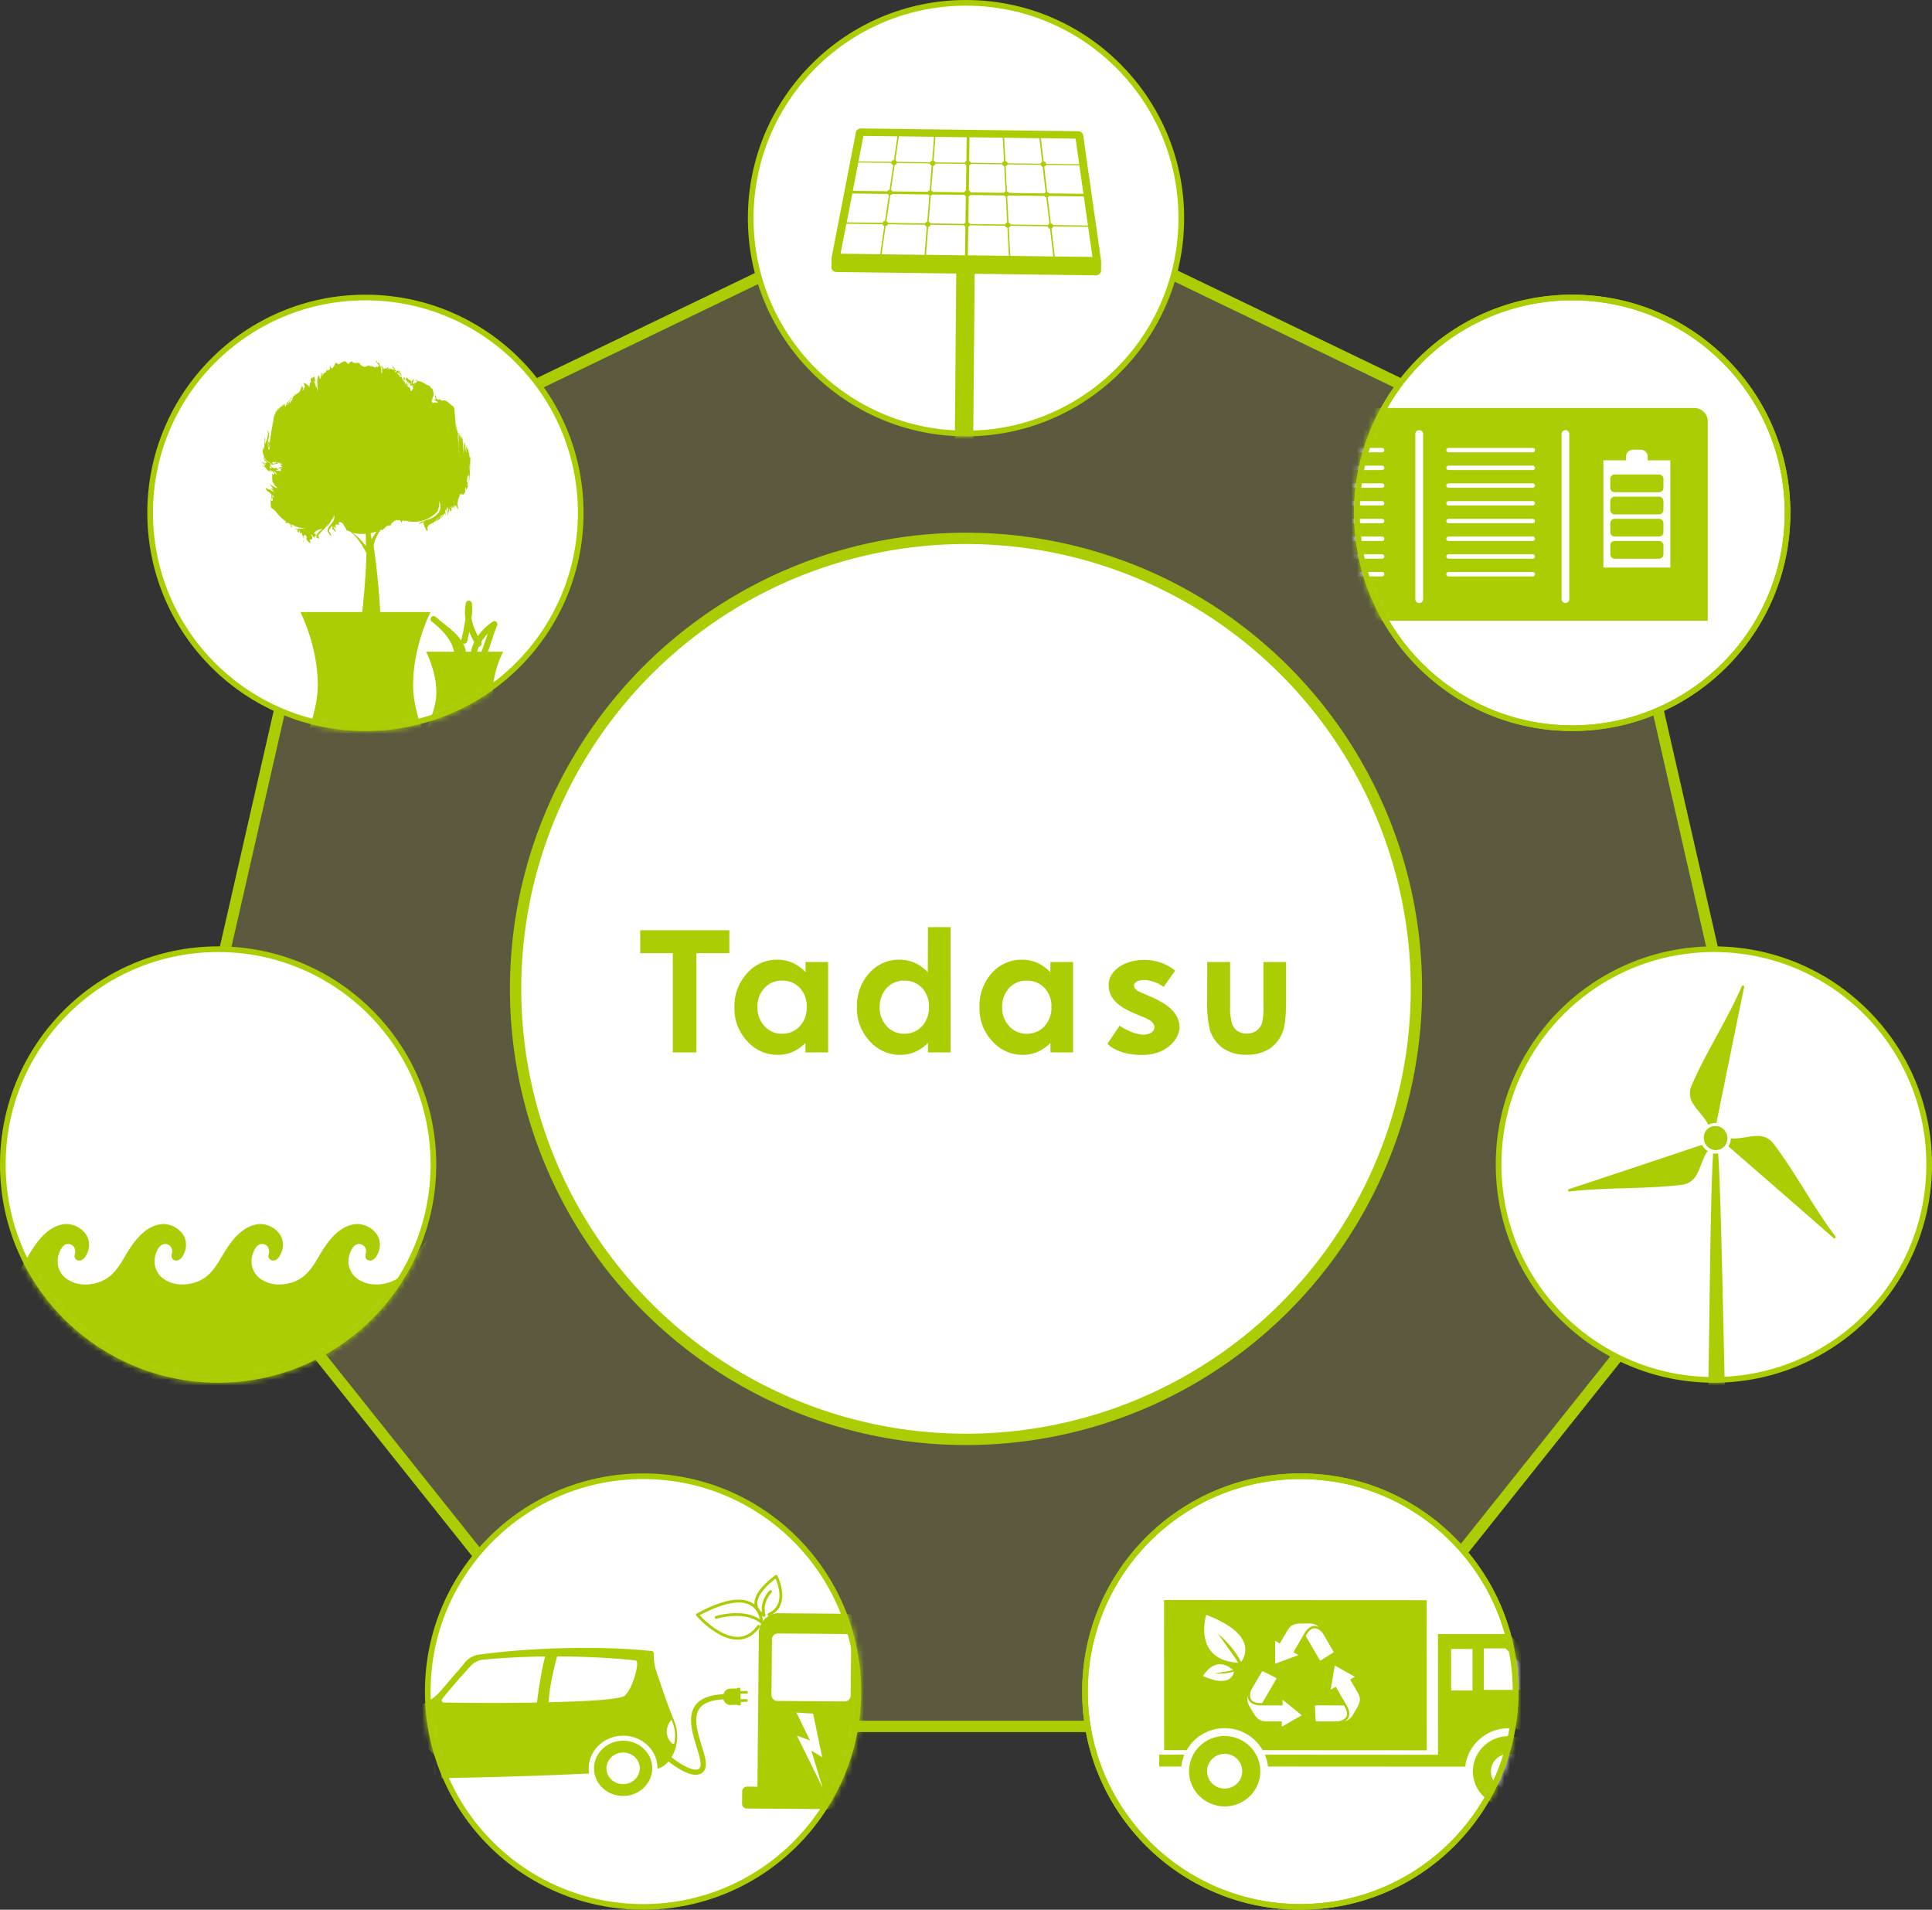 <svg width="341" height="337" fill="none" xmlns="http://www.w3.org/2000/svg"><rect width="100%" height="100%" fill="#333333" stroke="none"/><path d="M171 30l113.366 54.594 27.999 122.672-78.452 98.375H108.087l-78.452-98.375 28-122.672L171 30z" fill="#FFF171" fill-opacity=".2"/><path d="M58.502 85.286L171 31.11l112.498 54.176 27.784 121.733-77.85 97.622H108.568l-77.85-97.622L58.502 85.286z" stroke="#ABCD04" stroke-width="2"/><circle cx="170.5" cy="174.5" r="79.5" fill="#fff" stroke="#ABCD04" stroke-width="2"/><path d="M113 164.153h15.73v4.043h-5.823v17.518h-4.159v-17.518H113v-4.043zm29.164 5.615h4.001v15.946h-4.001v-1.664a7.894 7.894 0 0 1-2.345 1.606 6.674 6.674 0 0 1-2.554.49 7.097 7.097 0 0 1-5.382-2.42 8.312 8.312 0 0 1-2.254-5.956 8.562 8.562 0 0 1 2.254-6.056 6.98 6.98 0 0 1 5.307-2.362 6.797 6.797 0 0 1 2.687.541 7.477 7.477 0 0 1 2.329 1.663l-.042-1.788zm-4.159 3.277a4.045 4.045 0 0 0-3.086 1.315 4.743 4.743 0 0 0-1.231 3.327 4.75 4.75 0 0 0 1.256 3.402 4.033 4.033 0 0 0 3.07 1.331 4.161 4.161 0 0 0 3.127-1.306 4.778 4.778 0 0 0 1.24-3.436 4.666 4.666 0 0 0-1.24-3.377 4.156 4.156 0 0 0-3.177-1.256h.041zm25.777-9.441h4.001v22.11h-4.001v-1.664a7.886 7.886 0 0 1-2.346 1.606 6.654 6.654 0 0 1-2.562.49 7.105 7.105 0 0 1-5.365-2.42 8.33 8.33 0 0 1-2.254-5.956 8.564 8.564 0 0 1 2.179-6.056 6.96 6.96 0 0 1 5.299-2.362 6.797 6.797 0 0 1 2.695.541 7.477 7.477 0 0 1 2.329 1.663l.025-7.952zm-4.209 9.441a4.044 4.044 0 0 0-3.078 1.315 4.7 4.7 0 0 0-1.231 3.327 4.785 4.785 0 0 0 1.248 3.402 4.05 4.05 0 0 0 3.078 1.331 4.164 4.164 0 0 0 3.127-1.306 4.812 4.812 0 0 0 1.24-3.435 4.7 4.7 0 0 0-1.24-3.378 4.187 4.187 0 0 0-1.44-.958 4.19 4.19 0 0 0-1.704-.298zm25.828-3.277h4.001v15.946h-4.001v-1.664a7.835 7.835 0 0 1-2.354 1.606 6.674 6.674 0 0 1-2.554.49 7.096 7.096 0 0 1-5.357-2.42 8.33 8.33 0 0 1-2.254-5.956 8.562 8.562 0 0 1 2.179-6.056 6.96 6.96 0 0 1 5.299-2.362 6.797 6.797 0 0 1 2.695.541 7.477 7.477 0 0 1 2.329 1.663l.017-1.788zm-4.209 3.277a4.028 4.028 0 0 0-3.078 1.314 4.703 4.703 0 0 0-1.231 3.328 4.78 4.78 0 0 0 1.248 3.402 4.047 4.047 0 0 0 3.077 1.331 4.161 4.161 0 0 0 3.128-1.306 4.808 4.808 0 0 0 1.239-3.436 4.684 4.684 0 0 0-1.239-3.377 4.213 4.213 0 0 0-3.144-1.256zm31.883-3.277h4.042v7.677a10.545 10.545 0 0 0 .308 3.111c.17.543.508 1.018.965 1.356.49.332 1.072.5 1.664.483a2.961 2.961 0 0 0 1.663-.474 2.817 2.817 0 0 0 1.032-1.398 10.75 10.75 0 0 0 .249-2.944v-7.811h4.001v6.754c0 2.773-.219 4.678-.657 5.715a6.236 6.236 0 0 1-2.296 2.845 7.207 7.207 0 0 1-3.992 1.039 7.079 7.079 0 0 1-4.243-1.173 6.195 6.195 0 0 1-2.279-3.269 19.718 19.718 0 0 1-.466-5.273l.009-6.638zm-17.608 14.424l2.129-3.186s2.354 1.58 4.251 1.58c1.896 0 2.753-1.664.832-2.703-1.922-1.04-6.996-2.088-6.996-6.031 0-2.836 3.194-4.45 6.039-4.45a8.54 8.54 0 0 1 5.69 1.871l-2.022 2.887a6.249 6.249 0 0 0-3.46-1.231c-1.905 0-2.495 1.347-.674 2.154 2.271 1.023 6.929 2.496 6.929 6.214 0 1.93-2.187 4.866-6.604 4.866s-6.114-1.971-6.114-1.971z" fill="#ABCD04"/><circle cx="302.5" cy="205.5" r="38" fill="#fff" stroke="#ABCD04"/><mask id="a" style="mask-type:alpha" maskUnits="userSpaceOnUse" x="264" y="167" width="77" height="77"><circle cx="302.5" cy="205.5" r="38" fill="#D9D9D9" stroke="#ABCD04"/></mask><g mask="url(#a)"><path d="M305 260.782c-.663-10.1-1.04-47.156-1.741-57.249-.145.017-.292.035-.445.033-.154 0-.298-.019-.445-.04-.699 10.114-.612 47.179-1.369 57.299l4-.043zm-2.047-62.607c1.609-8.003 3.24-15.999 4.891-23.991.053-.261-.309-.387-.413-.143-2.558 5.917-6.366 11.68-8.899 17.612a3.27 3.27 0 0 0-.009 2.527c.569 1.386 2.404 2.932 2.975 4.316a2.558 2.558 0 0 1 1.458-.323l-.003.002zm-2.552 3.846a4775.377 4775.377 0 0 1-23.465 7.81c-.255.083-.184.459.082.426 6.462-.769 13.416-.391 19.882-1.189a3.356 3.356 0 0 0 2.219-1.256c.929-1.179 1.367-3.525 2.295-4.704a2.484 2.484 0 0 1-1.011-1.087h-.002zm4.644.259a4685.24 4685.24 0 0 1 18.575 16.182c.202.175.493-.071.333-.284-3.904-5.145-7.05-11.288-10.98-16.423a3.358 3.358 0 0 0-2.211-1.272c-1.5-.204-3.771.593-5.268.389 0 .501-.154.989-.447 1.408h-.002zm-3.694.037c.175.176.378.33.613.44a2.045 2.045 0 0 0 2.751-1.039c.084-.194.126-.393.151-.593a2.183 2.183 0 0 0-1.227-2.236 2.048 2.048 0 0 0-.717-.184 2.04 2.04 0 0 0-2.035 1.221 2.14 2.14 0 0 0-.096 1.399c.098.371.287.713.56.988v.004z" fill="#ABCD04"/></g><circle cx="170.5" cy="38.5" r="38" fill="#fff" stroke="#ABCD04"/><mask id="b" style="mask-type:alpha" maskUnits="userSpaceOnUse" x="132" y="0" width="77" height="77"><circle cx="170.5" cy="38.5" r="38" fill="#ABCD04" stroke="#ABCD04"/></mask><g mask="url(#b)"><path d="M147.658 48.002l21.124.267-.323 36.687 3.251.044.322-36.688 21.371.272c.511.01.931-.373.939-.84l.02-1.532s-.008-.04-.016-.063c-.001-.019.01-.041.009-.06l-3.173-22.188c-.058-.424-.446-.736-.913-.743l-38.288-.49c-.459-.003-.847.294-.92.703l-4.284 22.094s.009.041.006.067c-.011.023-.022.046-.017.075l-.02 1.532c-.012.474.404.864.919.866l-.007-.004zm7.937-3.14l.723-4.966a.547.547 0 0 0 .302-.153.367.367 0 0 0 .089-.17l6.558.085c.017.1.072.2.167.273a.489.489 0 0 0 .143.067l-.395 4.972-7.602-.097.015-.012zm1.858-10.632l6.349.08c.057.073.141.13.235.165l-.372 4.651a.559.559 0 0 0-.28.145c-.04.046-.065.099-.087.144l-6.576-.085a.39.39 0 0 0-.155-.24c-.034-.025-.075-.035-.113-.053l.679-4.635a.514.514 0 0 0 .328-.169l-.008-.003zm-.199-.694l.64-4.395a.453.453 0 0 0 .39-.38l5.845.074c.01.115.065.233.171.32a.507.507 0 0 0 .144.068l-.349 4.385a.506.506 0 0 0-.353.24l-6.229-.08a.467.467 0 0 0-.259-.232zm13.075 11.52l-6.886-.092.392-4.946a.545.545 0 0 0 .313-.157.387.387 0 0 0 .093-.197l5.945.075a.39.39 0 0 0 .155.24l.053.024-.069 5.043.004.01zm.08-5.811a.485.485 0 0 0-.128.096.54.54 0 0 0-.097.167l-5.953-.079a.44.44 0 0 0-.146-.216.377.377 0 0 0-.174-.082l.369-4.643a.49.49 0 0 0 .302-.172l5.643.072s.043.084.081.12c.046.04.102.077.163.105l-.067 4.628.007.004zm.074-5.603c-.059.027-.118.055-.165.097a.583.583 0 0 0-.138.194l-5.542-.07a.472.472 0 0 0-.293-.239l.349-4.366a.55.55 0 0 0 .314-.157.482.482 0 0 0 .106-.245l5.24.065a.442.442 0 0 0 .151.228l.053.025-.06 4.475-.015-.007zm7.826 11.514l-.26-5.012a.522.522 0 0 0 .206-.124.378.378 0 0 0 .09-.17l6.568.081a.438.438 0 0 0 .179.325.64.64 0 0 0 .234.091l.585 4.907-7.602-.098zm-.303-10.66l6.311.08a.514.514 0 0 0 .356.223l.554 4.68a.456.456 0 0 0-.198.128c-.026.035-.032.068-.054.095l-6.632-.084a.39.39 0 0 0-.155-.239.407.407 0 0 0-.181-.085l-.243-4.636a.5.5 0 0 0 .239-.155l.003-.007zm-.281-.714l-.236-4.475a.47.47 0 0 0 .251-.14.413.413 0 0 0 .089-.152l5.852.077a.447.447 0 0 0 .151.228c.061.047.125.067.197.092l.535 4.524a.519.519 0 0 0-.246.189l-6.255-.083a.504.504 0 0 0-.349-.256l.011-.004zm15.094 11.557l-6.65-.084-.583-4.933a.45.45 0 0 0 .218-.129.419.419 0 0 0 .098-.248l6.155.08.759 5.322.003-.008zm-.79-5.548l-6.155-.081a.449.449 0 0 0-.134-.165.62.62 0 0 0-.26-.094l-.557-4.673c.1-.036.18-.109.238-.192l6.128.077.732 5.124.008.004zm-.799-5.59l-6.054-.079a.495.495 0 0 0-.348-.219l-.531-4.513a.47.47 0 0 0 .25-.14.43.43 0 0 0 .09-.152l5.871.077.722 5.027zm-1.389-9.74l.647 4.52-5.826-.074a.448.448 0 0 0-.171-.302.558.558 0 0 0-.293-.1l-.485-4.123 6.136.082-.008-.004zm-6.386-.08l.49 4.17a.6.6 0 0 0-.165.117.513.513 0 0 0-.107.226l-5.818-.07a.448.448 0 0 0-.171-.302.633.633 0 0 0-.234-.092l-.216-4.124 6.218.083.003-.008zm-12.327-.161l5.863.073.213 4.15a.514.514 0 0 0-.217.13.513.513 0 0 0-.107.226l-5.568-.073a.448.448 0 0 0-.171-.302l-.076-.035.055-4.172.008.003zm-.07 4.968c.059-.028.106-.07.154-.112a.43.43 0 0 0 .09-.152l5.605.072a.448.448 0 0 0 .151.228c.061.047.125.068.196.092l.236 4.475a.506.506 0 0 0-.304.236l-5.871-.077a.604.604 0 0 0-.128-.199.468.468 0 0 0-.185-.114l.063-4.445-.007-.004zm-.074 5.446a.67.67 0 0 0 .188-.105.48.48 0 0 0 .083-.118l5.979.081a.479.479 0 0 0 .295.176l.239 4.624a.523.523 0 0 0-.269.141.386.386 0 0 0-.089.17l-6.255-.082a.393.393 0 0 0-.155-.239l-.076-.035.064-4.602-.004-.011zm-.079 5.398c.06-.028.107-.07.155-.112a.386.386 0 0 0 .089-.17l6.255.081a.39.39 0 0 0 .155.24.575.575 0 0 0 .252.09l.255 4.983-7.237-.092.069-5.024.007.004zm-.281-15.818l-.059 4.18a.47.47 0 0 0-.128.096.513.513 0 0 0-.107.227l-5.239-.066a.405.405 0 0 0-.143-.206.377.377 0 0 0-.174-.082l.334-4.216 5.513.074.003-.007zm-5.762-.072l-.334 4.216a.56.56 0 0 0-.28.145.495.495 0 0 0-.083.137l-5.889-.076a.448.448 0 0 0-.151-.228l-.098-.046.617-4.231 6.218.083zm-12.466-.162l5.998.081-.615 4.186a.512.512 0 0 0-.361.162.416.416 0 0 0-.09.152l-5.807-.075.872-4.498.003-.008zm-.908 4.694l5.826.074a.448.448 0 0 0 .337.38l-.64 4.377a.484.484 0 0 0-.386.252l-6.109-.078.972-5.005zm-1.062 5.47l6.247.079c.051.07.126.123.213.155l-.675 4.61a.522.522 0 0 0-.344.16.387.387 0 0 0-.089.171l-6.33-.08.992-5.107-.014.012zm-1.035 5.335l6.382.087c.02.092.071.18.154.238.05.033.095.054.151.072l-.73 4.98-6.986-.094 1.025-5.294.004.011z" fill="#ABCD04"/></g><circle cx="38.5" cy="205.5" r="38" fill="#fff" stroke="#ABCD04"/><mask id="c" style="mask-type:alpha" maskUnits="userSpaceOnUse" x="0" y="167" width="77" height="77"><circle cx="38.5" cy="205.5" r="38" fill="#ABCD04" stroke="#ABCD04"/></mask><g mask="url(#c)" fill="#ABCD04"><path d="M104.992 244H-49v-18.847c.958-.786 1.743-1.987 2.262-2.858.938-1.594 1.926-3.262 3.282-4.527.968-.913 2.18-1.605 3.485-1.743 1.352-.143 2.79.498 3.65 1.588.977 1.239.892 2.82.069 4.123-.2.317-.491.588-.844.679-.353.092-.768-.032-.965-.35-.22-.357-.066-.672-.006-1.039.05-.31-.014-.641-.175-.907a1.222 1.222 0 0 0-1.545-.5c-.514.232-.839.855-1.052 1.368a4.17 4.17 0 0 0-.326 1.714 3.77 3.77 0 0 0 1.613 2.983c1.64 1.148 3.76 1.212 5.605.606.754-.244 1.437-.638 2.059-1.116v-.022c.958-.786 1.742-1.987 2.262-2.858.937-1.594 1.926-3.262 3.281-4.527.968-.913 2.181-1.604 3.485-1.742 1.351-.143 2.79.497 3.65 1.587.977 1.239.892 2.82.069 4.123-.2.317-.491.588-.844.679-.352.092-.768-.032-.965-.35-.22-.356-.066-.671-.006-1.039.05-.31-.015-.641-.175-.907a1.222 1.222 0 0 0-1.545-.5c-.514.233-.84.856-1.052 1.368a4.175 4.175 0 0 0-.326 1.715 3.769 3.769 0 0 0 1.613 2.982c1.64 1.148 3.76 1.212 5.605.606.754-.244 1.437-.638 2.058-1.116v-.021c.958-.787 1.743-1.987 2.263-2.859.938-1.593 1.926-3.261 3.282-4.526.968-.914 2.18-1.605 3.485-1.743 1.351-.143 2.79.497 3.65 1.588.976 1.238.89 2.819.067 4.123-.2.316-.49.587-.843.678-.352.092-.768-.031-.965-.349-.22-.357-.066-.672-.006-1.039a1.363 1.363 0 0 0-.175-.907 1.223 1.223 0 0 0-1.546-.501c-.513.233-.838.856-1.051 1.368a4.175 4.175 0 0 0-.326 1.715 3.772 3.772 0 0 0 1.613 2.983c1.64 1.147 3.76 1.211 5.605.605.754-.244 1.437-.638 2.058-1.116v-.021c.958-.786 1.743-1.987 2.262-2.858.938-1.594 1.927-3.262 3.282-4.527.968-.914 2.18-1.605 3.485-1.743 1.351-.143 2.79.498 3.65 1.588.977 1.239.891 2.82.068 4.123-.2.317-.49.588-.843.679-.353.092-.768-.032-.965-.35-.221-.357-.066-.672-.007-1.039.05-.31-.014-.641-.174-.907a1.222 1.222 0 0 0-1.546-.5c-.513.232-.838.855-1.052 1.368a4.172 4.172 0 0 0-.325 1.714 3.77 3.77 0 0 0 1.613 2.983c1.64 1.148 3.76 1.212 5.605.606.754-.244 1.437-.638 2.058-1.116v-.022c.958-.786 1.743-1.987 2.262-2.858.938-1.594 1.927-3.262 3.282-4.527.968-.913 2.18-1.604 3.485-1.742 1.351-.143 2.79.497 3.65 1.587.977 1.239.891 2.82.068 4.123-.2.317-.49.588-.843.679-.353.092-.768-.032-.965-.35-.221-.356-.066-.671-.007-1.039.05-.31-.014-.641-.174-.907a1.222 1.222 0 0 0-1.546-.5c-.513.233-.838.856-1.052 1.368a4.176 4.176 0 0 0-.325 1.715 3.77 3.77 0 0 0 1.613 2.982c1.64 1.148 3.76 1.212 5.605.606.754-.244 1.437-.638 2.058-1.116v-.022c.958-.786 1.743-1.986 2.263-2.858.938-1.593 1.926-3.261 3.281-4.526.969-.914 2.181-1.605 3.485-1.743 1.352-.143 2.79.497 3.65 1.588.977 1.238.891 2.819.068 4.123-.2.316-.49.587-.843.678-.353.092-.768-.031-.965-.349-.221-.357-.066-.672-.007-1.039a1.364 1.364 0 0 0-.174-.907 1.223 1.223 0 0 0-1.546-.501c-.513.233-.839.856-1.052 1.368a4.176 4.176 0 0 0-.325 1.715 3.772 3.772 0 0 0 1.612 2.983c1.64 1.147 3.76 1.211 5.605.605.755-.244 1.437-.638 2.059-1.116v-.021c.958-.786 1.743-1.987 2.263-2.858.938-1.594 1.926-3.262 3.281-4.527.968-.914 2.181-1.605 3.485-1.743 1.352-.143 2.79.498 3.65 1.588.977 1.239.892 2.82.069 4.123-.2.317-.491.588-.844.679-.353.091-.768-.032-.965-.35-.22-.357-.066-.672-.006-1.039.05-.31-.014-.641-.175-.907a1.222 1.222 0 0 0-1.545-.5c-.514.232-.839.855-1.052 1.368a4.167 4.167 0 0 0-.326 1.714 3.77 3.77 0 0 0 1.613 2.983c1.64 1.148 3.76 1.212 5.605.606.755-.245 1.437-.638 2.059-1.116v-.022c.957-.786 1.742-1.987 2.262-2.858.937-1.594 1.926-3.262 3.281-4.527.968-.913 2.181-1.604 3.485-1.743 1.352-.142 2.79.498 3.65 1.588.977 1.239.892 2.82.069 4.123-.2.317-.491.588-.844.679-.352.092-.768-.032-.965-.35-.22-.356-.066-.671-.006-1.039.05-.31-.014-.641-.175-.907a1.222 1.222 0 0 0-1.545-.5c-.514.233-.84.856-1.052 1.368a4.175 4.175 0 0 0-.326 1.715 3.769 3.769 0 0 0 1.613 2.982c1.64 1.148 3.76 1.212 5.605.606.754-.244 1.437-.638 2.058-1.116v-.022c.958-.786 1.743-1.986 2.263-2.858.938-1.593 1.926-3.261 3.282-4.526.968-.914 2.18-1.605 3.485-1.743 1.351-.143 2.79.497 3.65 1.588.977 1.238.891 2.819.068 4.122-.2.317-.491.588-.843.679-.353.092-.768-.031-.965-.349-.221-.357-.066-.672-.007-1.039a1.363 1.363 0 0 0-.174-.907 1.223 1.223 0 0 0-1.546-.501c-.513.233-.839.856-1.052 1.368a4.175 4.175 0 0 0-.325 1.715 3.772 3.772 0 0 0 1.612 2.983c1.64 1.147 3.761 1.211 5.606.605.754-.244 1.436-.638 2.058-1.116v11.567l-.008 7.265z"/><path d="M104.992 258H-49v-18.847c.958-.786 1.743-1.987 2.262-2.858.938-1.594 1.926-3.262 3.282-4.527.968-.913 2.18-1.605 3.485-1.743 1.352-.143 2.79.498 3.65 1.588.977 1.239.892 2.82.069 4.123-.2.317-.491.588-.844.679-.353.092-.768-.032-.965-.35-.22-.357-.066-.672-.006-1.039.05-.31-.014-.641-.175-.907a1.222 1.222 0 0 0-1.545-.5c-.514.232-.839.855-1.052 1.368a4.17 4.17 0 0 0-.326 1.714 3.77 3.77 0 0 0 1.613 2.983c1.64 1.148 3.76 1.212 5.605.606.754-.244 1.437-.638 2.059-1.116v-.022c.958-.786 1.742-1.987 2.262-2.858.937-1.594 1.926-3.262 3.281-4.527.968-.913 2.181-1.604 3.485-1.742 1.351-.143 2.79.497 3.65 1.587.977 1.239.892 2.82.069 4.123-.2.317-.491.588-.844.679-.352.092-.768-.032-.965-.35-.22-.356-.066-.671-.006-1.039.05-.31-.015-.641-.175-.907a1.222 1.222 0 0 0-1.545-.5c-.514.233-.84.856-1.052 1.368a4.175 4.175 0 0 0-.326 1.715 3.769 3.769 0 0 0 1.613 2.982c1.64 1.148 3.76 1.212 5.605.606.754-.244 1.437-.638 2.058-1.116v-.021c.958-.787 1.743-1.987 2.263-2.859.938-1.593 1.926-3.261 3.282-4.526.968-.914 2.18-1.605 3.485-1.743 1.351-.143 2.79.497 3.65 1.588.976 1.238.89 2.819.067 4.123-.2.316-.49.587-.843.678-.352.092-.768-.031-.965-.349-.22-.357-.066-.672-.006-1.039a1.363 1.363 0 0 0-.175-.907 1.223 1.223 0 0 0-1.546-.501c-.513.233-.838.856-1.051 1.368a4.175 4.175 0 0 0-.326 1.715 3.772 3.772 0 0 0 1.613 2.983c1.64 1.147 3.76 1.211 5.605.605.754-.244 1.437-.638 2.058-1.116v-.021c.958-.786 1.743-1.987 2.262-2.858.938-1.594 1.927-3.262 3.282-4.527.968-.914 2.18-1.605 3.485-1.743 1.351-.143 2.79.498 3.65 1.588.977 1.239.891 2.82.068 4.123-.2.317-.49.588-.843.679-.353.092-.768-.032-.965-.35-.221-.357-.066-.672-.007-1.039.05-.31-.014-.641-.174-.907a1.222 1.222 0 0 0-1.546-.5c-.513.232-.838.855-1.052 1.368a4.172 4.172 0 0 0-.325 1.714 3.77 3.77 0 0 0 1.613 2.983c1.64 1.148 3.76 1.212 5.605.606.754-.244 1.437-.638 2.058-1.116v-.022c.958-.786 1.743-1.987 2.262-2.858.938-1.594 1.927-3.262 3.282-4.527.968-.913 2.18-1.604 3.485-1.742 1.351-.143 2.79.497 3.65 1.587.977 1.239.891 2.82.068 4.123-.2.317-.49.588-.843.679-.353.092-.768-.032-.965-.35-.221-.356-.066-.671-.007-1.039.05-.31-.014-.641-.174-.907a1.222 1.222 0 0 0-1.546-.5c-.513.233-.838.856-1.052 1.368a4.176 4.176 0 0 0-.325 1.715 3.77 3.77 0 0 0 1.613 2.982c1.64 1.148 3.76 1.212 5.605.606.754-.244 1.437-.638 2.058-1.116v-.022c.958-.786 1.743-1.986 2.263-2.858.938-1.593 1.926-3.261 3.281-4.526.969-.914 2.181-1.605 3.485-1.743 1.352-.143 2.79.497 3.65 1.588.977 1.238.891 2.819.068 4.123-.2.316-.49.587-.843.678-.353.092-.768-.031-.965-.349-.221-.357-.066-.672-.007-1.039a1.364 1.364 0 0 0-.174-.907 1.223 1.223 0 0 0-1.546-.501c-.513.233-.839.856-1.052 1.368a4.176 4.176 0 0 0-.325 1.715 3.772 3.772 0 0 0 1.612 2.983c1.64 1.147 3.76 1.211 5.605.605.755-.244 1.437-.638 2.059-1.116v-.021c.958-.786 1.743-1.987 2.263-2.858.938-1.594 1.926-3.262 3.281-4.527.968-.914 2.181-1.605 3.485-1.743 1.352-.143 2.79.498 3.65 1.588.977 1.239.892 2.82.069 4.123-.2.317-.491.588-.844.679-.353.091-.768-.032-.965-.35-.22-.357-.066-.672-.006-1.039.05-.31-.014-.641-.175-.907a1.222 1.222 0 0 0-1.545-.5c-.514.232-.839.855-1.052 1.368a4.167 4.167 0 0 0-.326 1.714 3.77 3.77 0 0 0 1.613 2.983c1.64 1.148 3.76 1.212 5.605.606.755-.245 1.437-.638 2.059-1.116v-.022c.957-.786 1.742-1.987 2.262-2.858.937-1.594 1.926-3.262 3.281-4.527.968-.913 2.181-1.604 3.485-1.743 1.352-.142 2.79.498 3.65 1.588.977 1.239.892 2.82.069 4.123-.2.317-.491.588-.844.679-.352.092-.768-.032-.965-.35-.22-.356-.066-.671-.006-1.039.05-.31-.014-.641-.175-.907a1.222 1.222 0 0 0-1.545-.5c-.514.233-.84.856-1.052 1.368a4.175 4.175 0 0 0-.326 1.715 3.769 3.769 0 0 0 1.613 2.982c1.64 1.148 3.76 1.212 5.605.606.754-.244 1.437-.638 2.058-1.116v-.022c.958-.786 1.743-1.986 2.263-2.858.938-1.593 1.926-3.261 3.282-4.526.968-.914 2.18-1.605 3.485-1.743 1.351-.143 2.79.497 3.65 1.588.977 1.238.891 2.819.068 4.122-.2.317-.491.588-.843.679-.353.092-.768-.031-.965-.349-.221-.357-.066-.672-.007-1.039a1.363 1.363 0 0 0-.174-.907 1.223 1.223 0 0 0-1.546-.501c-.513.233-.839.856-1.052 1.368a4.175 4.175 0 0 0-.325 1.715 3.772 3.772 0 0 0 1.612 2.983c1.64 1.147 3.761 1.211 5.606.605.754-.244 1.436-.638 2.058-1.116v11.567l-.008 7.265z"/></g><circle cx="277.5" cy="90.5" r="38" fill="#fff" stroke="#ABCD04"/><mask id="d" style="mask-type:alpha" maskUnits="userSpaceOnUse" x="239" y="52" width="77" height="77"><circle cx="277.5" cy="90.5" r="38" fill="#ABCD04" stroke="#ABCD04"/></mask><g mask="url(#d)"><path d="M224 74.346A2.346 2.346 0 0 1 226.346 72h72.729a2.346 2.346 0 0 1 2.346 2.346v35.192H224V74.346z" fill="#ABCD04"/><g clip-path="url(#clip0_487_228)"><path d="M290.818 83.081h-3.82v-2.52c0-.665.553-1.204 1.234-1.204h1.352c.682 0 1.234.54 1.234 1.203v2.521z" fill="#fff"/><path d="M294.813 81.235H283v18.918h11.813V81.235z" fill="#fff"/><path d="M284.999 98.589a.782.782 0 0 1-.782-.782v-1.564c0-.432.35-.782.782-.782h7.82c.432 0 .782.35.782.782v1.564c0 .432-.35.782-.782.782h-7.82zm-.002-3.91a.782.782 0 0 1-.782-.782v-1.564c0-.432.35-.782.782-.782h7.82c.432 0 .782.35.782.782v1.564c0 .432-.35.782-.782.782h-7.82zm0-3.91a.782.782 0 0 1-.782-.782v-1.564c0-.432.35-.783.782-.783h7.82c.432 0 .782.35.782.782v1.565c0 .431-.35.782-.782.782h-7.82zm.002-3.91a.782.782 0 0 1-.782-.783v-1.564c0-.432.35-.782.782-.782h7.82c.432 0 .782.35.782.782v1.564c0 .432-.35.782-.782.782h-7.82z" fill="#ABCD04"/></g><path fill-rule="evenodd" clip-rule="evenodd" d="M276.3 75.91c.379 0 .686.307.686.686v29.127a.686.686 0 1 1-1.372 0V76.596c0-.379.307-.686.686-.686zm-25.806 0c.378 0 .686.307.686.686v29.127a.686.686 0 0 1-1.373 0V76.596c0-.379.308-.686.687-.686z" fill="#fff"/><path stroke="#fff" stroke-width=".782" stroke-linecap="round" d="M243.941 79.429L229.082 79.429"/><path stroke="#fff" stroke-width=".782" stroke-linecap="round" d="M243.941 82.557L229.082 82.557"/><path stroke="#fff" stroke-width=".782" stroke-linecap="round" d="M243.941 85.686L229.082 85.686"/><path stroke="#fff" stroke-width=".782" stroke-linecap="round" d="M243.941 88.814L229.082 88.814"/><path stroke="#fff" stroke-width=".782" stroke-linecap="round" d="M243.941 91.942L229.082 91.942"/><path stroke="#fff" stroke-width=".782" stroke-linecap="round" d="M243.941 95.07L229.082 95.07"/><path stroke="#fff" stroke-width=".782" stroke-linecap="round" d="M243.941 98.198L229.082 98.198"/><path stroke="#fff" stroke-width=".782" stroke-linecap="round" d="M243.941 101.326L229.082 101.326"/><path stroke="#fff" stroke-width=".782" stroke-linecap="round" d="M270.531 79.43L255.672 79.43"/><path stroke="#fff" stroke-width=".782" stroke-linecap="round" d="M270.531 82.558L255.672 82.558"/><path stroke="#fff" stroke-width=".782" stroke-linecap="round" d="M270.531 85.686L255.672 85.686"/><path stroke="#fff" stroke-width=".782" stroke-linecap="round" d="M270.531 88.814L255.672 88.814"/><path stroke="#fff" stroke-width=".782" stroke-linecap="round" d="M270.531 91.942L255.672 91.942"/><path stroke="#fff" stroke-width=".782" stroke-linecap="round" d="M270.531 95.07L255.672 95.07"/><path stroke="#fff" stroke-width=".782" stroke-linecap="round" d="M270.531 98.198L255.672 98.198"/><path stroke="#fff" stroke-width=".782" stroke-linecap="round" d="M270.531 101.326L255.672 101.326"/></g><circle cx="277.5" cy="90.5" r="38" stroke="#ABCD04"/><circle cx="64.5" cy="90.5" r="38" fill="#fff" stroke="#ABCD04"/><path d="M82.904 80.692c.02.397-.01.142-.047-.182-.04-.328-.098-.93-.113-.636-.01.097-.028.057-.058-.113-.029-.17-.08-.65-.119-.928.002.743-.06.473-.116.474-.089-1.254-.07-.697-.08-.565.01.459-.003.53-.058-.114l.01.438-.017-.252c.008.115.012.198.013.265.001.011-.003.014 0 .018a14.473 14.473 0 0 0-.034-.486l.027.513c-.023-.02-.083-.7-.071-.23-.017-.104-.055-.626-.063-.667-.019-.284.05.919.045.74-.016-.326.009-.05.045.263 0 0-.002-.005 0-.011.006.058.015.11.02.164-.001.017.002.032-.001.046.017.16.04.3.055.335-.026.05-.062.038-.097-.048.003-.042.007-.09.007-.147-.017-.047-.027.068-.068-.385-.017-.046-.043-.315-.07-.583.006-.066.005-.19-.003-.39-.002.11-.004.218-.004.32-.02-.18-.04-.356-.054-.444-.036-.257-.031.258-.05.394-.008-.04-.006-.008-.007.055l-.031-.248c.006.048.011.084.013.134l.018.114c0 .17.017.581.01.597.011.385-.045-.308-.08-.628-.039-.448-.066-.653-.069-.47-.002.166-.01.285-.001.654.014.287.02.437.021.476.005.055.011.113.02.175.034.805.004.68-.052.1-.01-.09-.012-.123-.017-.131.006.16.006.263-.009.108.002.05-.003.098 0 .13.014.287.03.641 0 .227.017.365 0 .103-.002.07-.005-.065-.006-.019-.028-.364-.015-.27-.022-.356-.03-.47l.007-.028a7.258 7.258 0 0 1-.02-.294c-.016-.263-.031-.447-.043-.588-.009-.137-.02-.238-.02-.238a1.725 1.725 0 0 1-.006-.105l-.002-.163c-.004-.026-.01-.045-.011-.056-.01-.119-.01-.158-.01-.016l-.004.002a5.347 5.347 0 0 0-.023-.281c-.014-.22-.003.024.014.304.002.004-.004.013-.003.024-.079-1.237-.035-.518-.041-.537-.029-.376-.051-.76-.015-.1.036.706.049 1.056 0 .262-.014-.145-.083-1.252-.03-.368.03.566-.02-.221.054 1.075.003.032.003.06.003.089a.411.411 0 0 1-.01.086c-.023-.384-.061-.963-.04-.59-.009-.034-.018-.04-.023-.077a2.436 2.436 0 0 0-.015-.184c-.005-.008-.042-.65-.033-.429-.022-.356-.025-.275-.034-.45-.004.013.005.167.05 1.031-.002-.032-.005-.047-.006-.03-.011-.17-.018-.245-.012-.038.003.032.002.078.007.132-.008-.069-.013-.151-.023-.253-.013.025-.057-.46-.052-.15v.215c-.007-.012-.019-.022-.033-.008-.01-.056-.003.2.006.48-.012-.18-.021-.318-.02-.278-.015-.27-.012-.17-.036-.604-.044-.7-.022-.345-.048-.744.018.291.002.079-.01-.13l.063 1.099c0 .028.003.06.006.093-.04-.618-.043-.708-.067-1.057.012.198-.015-.184.03.574.019.34.03.527.043.803-.004-.026-.007-.03-.007-.03-.029-.33-.05-.543-.055-.495-.003.07-.014-.003-.02.034.013.237.04.675.076 1.268.002.004-.004.013-.001.017.002.022.006.048.006.076-.003-.004-.005-.008-.01-.006a.41.41 0 0 0 .004-.07c-.013-.208-.014-.173-.019-.255-.012-.18-.03-.482-.047-.716l-.005-.009.004-.002-.014-.202c-.039-.579-.038-.597-.012-.084-.001-.022.003.032.006.122l-.005.105c-.003-.044-.003-.1-.02-.306-.023-.338.001.067-.016-.223-.017-.234-.031-.464.014.258.007.132.017.252.022.373 0 .029-.004.06-.004.088-.02-.267-.026-.297-.054-.672-.05-.68-.035-.366-.017.01-.005.049-.073-.899-.044-.223-.007-.047.015.343-.02-.182-.008-.108.012.244.017.366.013.236.023.366.028.505l.008.07c0 .028 0 .056.005.093 0 .056.005.11.007.16.004.044.003.09.007.144l.001.04c-.003-.016-.002-.033-.006-.048.003.06.005.11.004.156-.007-.03-.01-.055-.02-.079l-.002-.004c.004.015.002.022.003.033a.037.037 0 0 1-.002-.022c-.005-.008-.002-.022-.002-.033a.835.835 0 0 0 .007.013c-.003-.015 0-.028 0-.04 0 .012 0 .022.002.033-.001-.039-.006-.093-.007-.16-.008-.098-.014-.174-.018-.246.013.095.028.205.039.335-.004-.043 0-.085-.007-.132-.009-.137-.013-.237-.018-.33a1.326 1.326 0 0 0-.024-.162c-.003.042-.029-.244-.024-.076l-.003.098c.002.022.008.04.007.058.001.04.005.083.007.133.001.022 0 .039.002.06.012.17.02.296.03.386l.01.017c0 .028.002.05.003.072a1.426 1.426 0 0 0-.01-.091c-.004-.008-.005-.02-.006-.03-.002-.022 0-.04-.005-.065-.005-.037-.006-.065-.008-.097l-.01-.194c-.005-.076-.01-.158-.02-.249-.005-.008-.001-.022-.002-.033a.26.26 0 0 1-.004-.071 3.996 3.996 0 0 1-.002-.022c.004.015.003.033.006.048a.036.036 0 0 1-.001-.022v.067a2.47 2.47 0 0 1-.008-.136c-.005-.008-.002-.022-.003-.033-.002-.004 0-.01 0-.017a.414.414 0 0 0-.013-.117l.003.033c-.037-.268-.031.155-.052.252-.014-.173-.021-.316-.03-.425a11.795 11.795 0 0 0-.024-.405c-.01-.109.002.06.021.373.005.008.004.015.002.022-.017-.189-.024-.247-.014-.1-.033-.4-.005.162-.007.289.002.032.005.065.003.1-.01-.017-.02-.005-.032.03-.043-.558-.058-.629-.081-.808-.056-.824.017.478.014.474.008.126.017.206.017.263l.005.008c-.005-.008-.003-.015-.001-.022.005.008-.001.018.004.026a.615.615 0 0 1 .025.172c.008.07.018.171.03.351.005.185.007.292-.002.212.002.068.005.185.01.29-.018-.285-.01-.142 0 .045-.003-.015-.008-.07-.052-.77-.001.007 0 .018-.002.024-.004-.1-.005-.082 0 0-.002.024-.007.044-.005.066.003.072.004.14.003.203.002.032.008.069.013.106 0 .056.007.114.007.171.01.176.012.283.017.337-.024-.378-.036-.49-.015-.128.003.061.009.109.01.159 0 0-.004-.009-.003-.015-.008-.154-.015-.27-.023-.367v.028c.005.055.007.115.013.18-.014-.19-.004-.043-.013-.151 0 .017-.001.035.002.05.01.165.022.373.033.531.007.013.006.03.009.035.025.462.026.501.024.48.002.021.001.095-.023-.339.004.083-.003.024.009.165-.004-.072-.014-.19-.023-.356l.003.005a3.29 3.29 0 0 0-.01-.148.482.482 0 0 1 .002.078l-.025-.405c-.002.024.002.039-.003.059 0 .046.003.1.007.171.004.072.008.126.008.183.002.022.008.04.011.056.014.247.03.573.039.766.022.374-.02-.266-.04-.544.001.068.003.09.005.094.007.075.008.115.009.154l.029.516c.005.009.007.041.013.106.015.025.03.05.061.355-.018-.086-.036-.069-.048-.005.015.27.018.33.011.244.016.251.004.1-.014-.23-.006.037-.01.086-.017.14.002-.137-.012-.487-.011-.59-.005-.036-.004-.071-.01-.108-.02-.373-.02-.317-.04-.6-.03-.454-.028-.404-.04-.612.027.495.025.501-.01-.017a.208.208 0 0 1-.017-.075v-.148l-.052-.799s-.004-.008 0-.01c.004-.06.008-.08.019-.063.004-.03.006-.055.011-.075-.012-.198-.007-.246.01-.012.002.004.013.021.015.053-.01-.317.004-.161.021-.086.008.012.006.019.009.023-.005-.082-.01-.158-.013-.237.001.096.017.45-.031-.276-.042-.322.027 1.132-.08-.282-.027-.41-.007-.03-.001.092-.02-.25.026.53.037.7 0 .045.007.086.006.12-.033-.343-.06-.566-.08-.723-.061-.69-.054-.303-.053.008 0 0 0 .018-.002.025-.004-.026-.004-.044-.006-.076-.04-.413-.093-.978-.115-1.118-.026-.184-.043-.202-.025.259-.042-.492-.024.026-.009.426-.02-.118 0 .318-.04-.215-.032-.542-.056-.863-.068-1.032l.006.15c0 .039.016.336.011.356.017.309.026.445.053.969-.026-.325-.012-.021-.052-.611-.002-.022.004.1.01.193a6.278 6.278 0 0 1-.018-.29c.007.058-.012-.237-.042-.782 0-.096-.002-.135 0-.17-.025-.332-.049-.727-.072-1.065.028.523.025.576 0 .244-.007-.115-.016-.206-.023-.282.003.061.01.137.013.237.02.38.05.85.041.714.027.467.026.456.017.348.015.23-.007-.07-.07-1.1.051.918.023.497-.031-.362a3.615 3.615 0 0 1-.01-.158c.001-.053-.002-.096 0-.131-.043-.577-.065-.848-.07-.77a4.38 4.38 0 0 0 .006.308c-.046-.478-.083-.671-.076-.153-.102-.58-.192-.514-.316-.53-.12-.019-.28-.285-.45-.398-.342-.225-.78-.722-1.231-.493-.224.118-.501-.424-.727-.14-.157-.11-.246-.135-.327-.137-.047-.33-.163-.72-.323-.571.064.256.155.417.225.579-.092.016-.197.04-.39.003.095.034.174.145.24.247.06.014.124.073.184.19a.089.089 0 0 0 .032-.031.127.127 0 0 1 .024-.054.144.144 0 0 1 .004.043c.016.007.025-.015.023-.065.052.002.12.16.199.3-.035-.002-.066-.006-.097-.01.036.041.07.088.109.133a2.078 2.078 0 0 1-.243-.148c-.356-.034-.56-.014-.647.142a2.849 2.849 0 0 1-.14-.25.184.184 0 0 1-.104-.04c.026-.004.05-.013.07-.014l-.024-.042c-.008-.013-.018-.03-.021-.044.161-.53.264-.876.325-.907.024-.635.018-.608-.059-.8-.105-.642-.212-.435-.384-.626-.183-.338-.397-.458-.63-.487-.242-.144-.51-.317-.795-.457-.284-.14-.576-.248-.864-.255-.401-.297-.543-.399-.527-.374.015.025.206.37.429.37-.15.177-.23.305-.317.34l-.005-.008a.134.134 0 0 1-.075-.04l.037.063c-.047.006-.1-.025-.168-.091.003.072.009.165.014.201.011.545-.06-.248-.064 0-.087-.09-.158.169-.264-.221.113-.245.23-.128.332.219-.005-.093-.008-.154-.012-.198a1.91 1.91 0 0 1-.192-.241c.014-.025.027-.05.03-.081.003.004.017.007.02.011a.043.043 0 0 0-.017-.018c.038-.143.034-.328.03-.343-.059-.032-.127.146-.21.299a.426.426 0 0 0-.142.17l-.015-.024c.004.014.003.032.006.047a.1.1 0 0 0-.014.032 2.294 2.294 0 0 0-.522-.412c-.015-.155-.014-.145-.01-.005l-.025-.014c-.025-.013-.052-.03-.075-.04-.168-.455-.298-.313-.354-.04-.045-.121-.072-.156-.066.022.008-.016.024.003.056.046l.003.004-.052-.02a.1.1 0 0 1 .001-.035s.002.022-.001.035c-.134-.032-.092.13.028.16-.004.002-.008.004-.011.018l.025-.015c.03.004.063.001.099-.015.084.233.196.484.3.346.005.009.019.012.028.018-.003.013-.003.024-.008.033-.005-.026-.01-.016-.007.073 0 0 .005.008.003.015-.012.018-.016.049-.011.103.007-.016.013-.025.016-.038.009.08.012.14.015.184a.309.309 0 0 0-.098.11c.039.017.074-.01.106-.04.005.036.007.029.013-.008.023-.026.048-.052.073-.057-.023-.02-.05-.026-.073-.018a1.152 1.152 0 0 1 .001-.12c-.006-.019-.008-.051-.014-.088.006-.01.014-.014.016-.02-.002.023-.001.062-.002.108.007.03.013.021.015-.088-.004-.015-.005-.026-.007-.03l.008-.005c-.016-.008-.026-.007-.037-.006-.004-.015-.003-.032-.006-.047.003-.014.004-.031.009-.051l.04.02a.957.957 0 0 1 .01.074 1.348 1.348 0 0 0-.016.01c.003.004.013.003.023.009.019.097.033.139.044.092.02.097.027.035.038-.022-.008-.013-.024-.02-.029-.029l.004-.059a.62.62 0 0 1 .038.034c-.005-.008-.003-.015-.004-.026a.07.07 0 0 1 .006.03l-.001.007c-.004.002-.01.023-.012.047.005.008.014.014.026.024.009.052.015.07.01.016 0 0 .002.05.001.068.012.067.026.127.025-.015l.001-.018.003.004a.037.037 0 0 1 .001.022c.005.008 0 .018 0 .029.02.266.068.993.017.12.006-.009.002-.08 0-.13l-.01-.017s-.005-.008-.003-.015c0 0 .002.004 0 .01 0 0-.004-.008-.003-.014l-.002-.005a1.377 1.377 0 0 1-.008-.012c-.003-.004-.003-.015-.002-.022 0 0 .005-.002.004-.013l.01.017c.002-.025-.002-.05-.002-.068 0-.01.001-.017.005-.03l.002.004c-.005-.009 0-.018-.004-.026-.001-.011.002-.025 0-.029.003-.013.002-.024.001-.035l-.005-.008s.001.01-.003.013c.005.009.006.02.007.03a.59.59 0 0 0 .045.103.989.989 0 0 0-.034-.15c.008-.004.022-.001.03-.006.076.125.09.252.054.229-.018-.058-.032-.09-.043-.07l-.005-.01c.002.005.005.01.003.016-.006.009-.006.026-.009.05l.01.017c.008-.005.013-.007.02.005.009.052.02.097.028.131l-.045-.075c.014.06.033.11.048.08.005.007.006.018.007.03 0 .01-.008.015-.01.022.016.025.023.055.035.075.009.08.013.106.015.025l.015.025c.026.23.033.157.039.045l-.005-.008.007.001c.003-.041 0-.091.002-.126-.004.03-.014.042-.025.032.008-.005.017-.027.025-.089-.002-.022-.004-.043-.004-.072.01.017.012.039.022.073 0 0 .002.004 0 .01.001.011 0 .018-.004.031.002.05.004.1.008.144a2.71 2.71 0 0 0-.008-.144c.004-.013.004-.041.004-.041.002.06.008.126.01.186a.287.287 0 0 1 .085 0c0-.01-.002-.032-.007-.058a.037.037 0 0 1-.001-.022c-.002-.05-.007-.115-.015-.212 0 .028.003.043 0 .056l-.012-.151c-.028-.524.015-.265.085 0 .002.003 0 .01-.001.017-.015.032-.032.07-.049.098-.016-.139 0 .187-.005.179-.003-.061-.008-.126-.013-.191.001.022.004.082.005.15-.002-.033-.007-.087-.011-.17l.017.292.007.012-.004.003c.024.377.034.542 0 0 .058.01.13.063.22.202-.011-.101-.016-.184-.016-.184l.009-.005c-.017-.018-.035-.03-.05-.055-.024-.02-.023.264-.062-.082.267.037.292.238.186.194a.108.108 0 0 1-.062-.019c0 .068.008.126.01.176l.113.187a.34.34 0 0 0-.094.108c0-.046-.005-.139-.015-.297l-.013-.021.027.325c-.025.043-.047.09-.074.14l.03.05c-.007-.012-.028-.027-.033-.036-.122.267-.234.534-.387-.123-.198-.495-.325-.264-.455-.413a.388.388 0 0 0-.061-.11l.098-.185c-.06-.025-.128-.155-.218-.538-.03.12-.027.602-.06.406a.113.113 0 0 1-.06.053c-.03-.425-.013-.078-.007.1.025.003.045.093.062.196-.002-.004-.012-.01-.017-.018-.005-.065-.008-.098-.002-.004a.364.364 0 0 1-.033-.083c0-.01 0-.046-.003-.089 0 .046.004.072.005.083l-.01-.017c-.074-.319-.127-.434-.173-.538-.006-.047-.014-.06-.02-.044-.013-.02-.02-.05-.029-.074a2.259 2.259 0 0 0-.014-.173c.039-.706-.017-.479-.149-.734.002.004.008.04.013.078l.01.016-.005-.008c.005.008.003.015.004.026-.035.157-.079.235-.12.26.052.087.1.166.142.17-.026.004-.04.234-.065.278.042.134.092.45.11.263-.004-.032-.004-.06-.006-.093-.004-.043-.008-.07-.006-.093 0 .028.007.058.005.082l.002.004c.003.005.001.011.002.022.002-.035 0-.057 0-.074-.005-.048-.007-.098-.014-.156l-.015-.23c.003.032.004.043.001.04a.265.265 0 0 0-.002-.062c.005.009 0 .011.001.022.035.047.075.245.089.259.001.067 0 .142-.002.137l.003.061c-.005-.008-.002-.022-.007-.03l-.002-.05a.68.68 0 0 1-.008-.097c0 .017-.004.059-.004.105-.008-.013-.018-.001-.027.05-.01-.148-.01-.12-.01-.056.003.015.003.043.007.07-.003.013-.007.026-.003.041 0 0 0 .017-.004.03l-.003-.003.003.004v.01c.006.009.004.016.003.022.001.022.001.05.005.065a.789.789 0 0 0 .006.076c.002.05.004.1.008.154-.013-.049-.023-.094-.037-.136.007-.027.017-.056.021-.087-.02-.016-.04-.038-.063-.058-.034-.122-.062-.224-.088-.276-.002-.022-.001-.04-.005-.055.004-.013.008-.016.01-.022-.005-.026-.013-.05-.017-.093-.029-.113-.036.175-.062.18 0-.028-.002-.061-.006-.104 0 .102-.007.044-.014.014.004.026.006.047.009.08-.003-.004-.008-.013-.007-.03 0-.018-.003-.033-.004-.044.001.011.002.022.001.04-.002-.004-.007-.013-.006-.02l.003.005a.05.05 0 0 1 .006.019l.004.072c-.003-.005-.001-.011-.002-.022 0-.018 0-.029-.002-.05l-.005-.008s-.005-.009-.001-.011l.002.004a.036.036 0 0 1 .002.021c.003.005 0 .018-.002.025l.002.032-.004.003-.005-.009s.001-.017.003-.024c-.004-.015 0-.028-.004-.043l-.003-.043c-.005-.009-.004-.015-.005-.026-.002-.004 0-.011.001-.018-.002-.05-.003-.043-.007-.012a.144.144 0 0 1-.004-.044l-.002.007c-.005-.02-.004-.026-.007-.012.003.015.005.036.007.058-.003-.004-.005-.008-.004-.015-.002-.004-.005-.008-.003-.015a.037.037 0 0 1-.002-.022l.005.009-.002-.005s0 .04.005.066l-.002-.005s.005.009 0 .011l.003.004c.002.004 0 .011 0 .018 0 .01 0 .022.002.032.003.044.005.065.004.083 0-.028-.004-.083-.003-.09l.003.005v-.018l.003.004c.003.005.005.009.001.011 0 0 .003.033.006.048l.003.004c.002.004-.001.017 0 .028v.018s-.006-.009-.004-.015a1.493 1.493 0 0 1-.004-.1v-.018c-.004-.054-.001-.078.001-.017-.002-.033-.006-.059-.006-.076l-.005-.008v-.04l-.006-.008c-.005-.008 0-.017.002-.024a1 1 0 0 0-.001-.022l-.001-.01c-.01-.159-.009-.08 0 0 0 0 .002.004-.002.006 0-.028-.002-.032 0 0l-.009.023-.007-.013c-.01-.09-.025-.19-.03-.255-.002-.032-.007-.058-.006-.076l-.013-.02c0 .017.001.039-.001.063.002.022-.002.052.001.096.002.021.002.05.002.078l.005.008s.003.005.001.011l-.007-.012s.008.023.01.045c0 .01.002.021 0 .028 0 0 .001.04.004.054.003.005.005.009.004.015.002.004-.001.018.002.022l.001.05s-.002-.004 0-.01l-.003-.033a4.034 4.034 0 0 1-.012-.17c-.005.02-.009.051-.01.058l-.01-.017a.05.05 0 0 1-.004-.015l.003.005-.008-.013c-.002-.004 0-.01.001-.017l.002-.053-.002-.004c0 .01-.003.024-.003.042l-.003-.061.001.067s-.004-.026-.008-.012c-.001-.022-.003-.043-.002-.061l-.008-.013c-.04-.47-.05-.174-.09-.252.01.12 0-.028.015.156a.721.721 0 0 0-.013-.095c.005.009 0 .018.005.026 0 0-.004-.015-.004-.026-.01-.016-.009.005-.01.04-.033-.11-.082-.229-.135-.129-.02-.22-.014-.042-.02.052-.001.007-.006.01-.005.02-.01-.055-.014-.088-.023-.105.017.001-.008-.069-.091-.12l.068.111c-.025.044-.036.306-.096-.13l.028.018-.023-.037a.114.114 0 0 1-.022.047c-.001.12-.011.104-.025.044.004-.003.01-.012.017-.039-.009.005-.018 0-.027-.006a1.664 1.664 0 0 0-.027-.12c-.017-.121-.015-.025-.026-.024-.016-.053-.034-.093-.046-.188-.096.086-.193.037-.282-.091.026-.05.05-.15.077-.2.029.159.044.166.06.145a7.148 7.148 0 0 0-.02-.22c.002.004.003.014.006.018.008.041.013.135.015.156-.001.018.002.033 0 .04.024-.037.048-.12.092-.01.092.359.115-.354.193.048.041.049.088.117.132.17-.012.047-.027.107-.042.082-.025-.23-.022-.055-.03.024.054-.05.099-.014.131.17.005-.076.013-.11.018-.13-.008-.04-.012-.066-.019-.096l.014.003c0 .028.002.06.005.093.03-.08.075.256.103.302a.24.24 0 0 0-.005-.037c.012-.036.033-.049.048-.052l-.068-.169c-.007-.087-.01-.119-.01-.176 0 .046.012.311-.005-.008l-.003-.09c-.005-.007-.014-.013-.02-.022-.035-.171-.062-.308-.056-.056-.029-.028-.048-.05-.046-.057a.31.31 0 0 0-.256-.141c.022-.048.051-.122.1-.209.048.05-.06-.071-.197-.204.025.23.037.352.051.412-.004.003-.013-.003-.022.002a1.377 1.377 0 0 0-.013-.117c.001.022.005.037.007.059a.889.889 0 0 0-.01-.08c-.014-.071-.022-.038-.022.036l-.003-.004c0-.141 0-.198.008-.175-.025-.144-.038-.062-.048.109a1.28 1.28 0 0 0-.194-.235l.025.07c-.008.005-.023.008-.028.017-.007-.03-.017-.046-.025-.059l.02.062c-.02.012-.035.027-.059.024 0 .018-.004.031-.006.055 0 .075-.006.084-.01.069 0-.029.005-.049.008-.062-.008.005-.01.012-.016.02-.013-.06-.027-.147-.031-.07l.002.003.005.111c-.072.117-.15.26-.259-.042.013-.025.023-.094.039-.058l-.004-.071c.007.086.014.173.007.076.021-.002.046-.017.07.03-.011-.027-.02-.05-.03-.067.074.047.128.043.174.015-.062-.008-.15-.108-.253-.21a.34.34 0 0 1-.008-.042c.021.016.046.03.065.04-.022-.026-.048-.05-.072-.08-.034-.179-.057-.216-.073-.093-.128-.173-.248-.361-.315-.406-.403.028.487.456.024.264.06.004.126.265.176.234.017.104.033.196.03-.006l-.013-.021a.107.107 0 0 0 .013-.036c.027.017.052.03.08.048 0 0 .003.004-.003.013a.524.524 0 0 0-.077-.061c.002.022 0 .04 0 .057.025.041.045.074.074.103 0 .039-.005.076-.005.122-.076-.05-.166-.218-.243-.148-.021.013-.049-.005-.07-.031a.782.782 0 0 0 .019.107l-.012.007c-.003-.004-.001-.01 0-.017-.005-.037-.01-.062-.012-.095l-.002-.004-.005-.008.002.004-.002-.004c-.006-.065-.006-.048-.005-.009l-.013.008c.005.036.009.08.011.112-.007-.04-.007-.012-.015.021 0-.056-.002-.096-.004-.128-.005-.168-.003-.22.006-.214-.032-.129-.049-.016-.06.2a.052.052 0 0 1 .009.024l-.008.005c0 .028-.004.06-.004.088l-.038-.063c.006-.009.007-.016.01-.029-.01 0-.017 0-.023-.002-.064-.104-.12-.132-.17-.063l-.068-.038c-.033-.224-.049-.147-.064-.04-.046-.03-.094-.063-.142-.085 0 .017.004.043.005.065l.005.037s.003.004 0 .017c0 0 .003.015-.001.017l-.002-.021c.003.004.001.01.002.022l-.004.002a1.049 1.049 0 0 0 .01.13c-.003-.015-.002-.032-.005-.065-.004-.026-.003-.043-.003-.06l-.004.002c0 .017.005.036.003.06l.002.05v.029c.002.022.004.043.003.06-.001.018-.009.006-.013-.077 0 .018-.007.027-.01.023.002-.018.006-.038.005-.06l-.005-.008v-.017c.005.008.004.015.002.021-.005.02-.013-.003-.015-.024-.003-.015 0-.029-.001-.04-.008.005-.017 0-.027-.006.004.128.003.089-.003.041.004.044.004.072.005.083 0 0-.007-.076-.007-.104-.005-.008-.003-.015-.001-.022-.016-.036-.033-.128-.047-.199 0 0-.002-.004-.01-.006.002.04.009.098.01.148 0 0-.004-.008-.003-.015-.003-.061-.006-.104-.006-.133l.01.13c-.007-.03-.012-.02-.016.01l.005.009.002.004.005.008a1.435 1.435 0 0 0 .003.004c.002.005.005.009.006.02a.835.835 0 0 1-.013.007c-.003.013 0 .028-.003.042-.002-.022 0-.029 0-.046-.1.021-.159-.301-.019-.08l.008.013c-.066-.136-.131-.273-.184-.247-.004-.025-.004-.025-.004.003-.025.015-.048.08-.062.197.002.032.003.072.007.115a.69.69 0 0 0 .034.121c-.004.014-.002.035-.003.07-.017.01-.038-.005-.058-.038.003-.042.007-.101.01-.182a.065.065 0 0 1 .008.023c-.003-.004-.005-.008-.004-.015-.002-.004-.005-.008-.006-.019v-.028l-.004.002c-.011-.056-.028-.102-.028 0a.133.133 0 0 1-.075-.04c-.008-.012-.013-.02-.017-.018l-.005-.008c-.023-.225-.028-.13-.04-.067-.018-.029-.02.052-.034.02-.017 0-.026.005-.04.008.004-.002.005-.009.007-.016-.006.01-.01.012-.012.019a.164.164 0 0 0-.058.063c.003.005.014.004.016.008l-.026.032-.025.016c.005.054.006.121.011.215 0 .017.007.075.001.01-.002-.06-.008-.154-.012-.225-.11.072-.228-.05-.347-.114-.011-.084-.018-.114-.022-.083.004.025.009.051.016.081-.003-.004-.01-.006-.016-.007 0 .039 0 .085.003.146l-.005-.009a1.446 1.446 0 0 0-.002-.021c-.022-.169-.02.04-.03.08l-.005.003s.003.004.001.011c0 0-.002-.004 0-.01a.207.207 0 0 1-.01-.046c-.002-.022-.002-.039-.005-.054a.731.731 0 0 0 0-.113l-.003-.004c-.01-.13-.007-.087-.003-.005l-.02-.061c-.004-.054-.004-.072-.005-.009a.366.366 0 0 0-.055-.109c-.01-.084-.057-.17-.162-.191-.004.03-.005.065-.008.107l.01.017-.012.007c-.004.014-.003.024-.002.035.005.009.01.017.01.028 0 .007 0 .017-.003.03v.029c-.012-.123-.008-.052-.007.044-.005-.008-.002-.022-.005-.037-.006.066-.007.112-.01.143.004.008.001.022.002.033l.005.008c.004-.03.004-.06.009-.08 0 .018.002.033 0 .047l.003-.031.003.06a.411.411 0 0 1 .003-.07l-.005-.008-.003-.032.005-.003a.168.168 0 0 1 .002-.052c.01.016.01.034.014.042 0 0 .005.008.001.01l.005.01.003.003v-.017c.016.025.026.041.03.05.01.016.013.038.02.068-.006.02-.013.036-.02.052.001.022.007.04.009.062.006-.037.007-.072.013-.11.002.004.005.008.003.015-.002-.004-.007-.012-.006-.019 0-.01.005-.02.007-.027-.004.003-.004.014-.005.02-.006-.019-.008-.04-.014-.06.014.004.021-.012.038-.022.009.006.02.005.03.004v.028c.002.05.001.085.001.113.009.024.016.093.026.184.001.039.004.072.002.106.002.022 0 .046-.001.064a1.218 1.218 0 0 0-.036-.228l-.004-.044v-.01c-.002-.022-.008-.013-.007.009a.109.109 0 0 1-.013-.032c.006.02.005.037.011.056.001.01-.002.024.001.039-.003.013-.001.035-.004.06 0 .017.001.038-.001.063l.002.004c.003.004.001.01 0 .017l-.001.046c0-.017-.003-.032-.002-.05 0 0 .003.004.001.01-.01-.09-.007-.058 0 0 0 0 .002.005 0 .018 0 .011.003.026.004.037l.003.004.005.008c.005.009 0 .011.002.022.002.004.005.008.003.015l.003.004-.002.007.003.004s-.005-.008-.001-.01l.003.014.005.009.003.004c.005.008-.001.017 0 .028 0 0 0-.017-.003-.032v-.018l-.002-.004a.843.843 0 0 1-.003-.072l.005.009c-.005-.026 0-.046 0-.057a.32.32 0 0 1 .005.065c.002.004 0 .01-.001.017.005.009.003.015.002.022.002.004 0 .01-.001.018l.006.075s.003.005.001.011l.005.008s.005.009.001.011l-.005-.008c.002.05.008.126.014.202 0 .017-.002.024.001.039l.003.004c-.002.035 0 .057-.003.07-.005-.026-.005-.054-.005-.082-.02-.016-.017.027.001.095-.004.003-.02-.1-.04-.282-.004.03-.006.066-.012.093-.007.1-.018.186-.036.175-.016.049-.031.07-.046.056a5.296 5.296 0 0 1-.01-.215c0-.018-.004-.043-.007-.076l.005-.02c.001.04.001.067.005.082l.006-.026c-.001-.022-.007-.041-.01-.063l.002-.006a.23.23 0 0 1-.004-.055s.005.037.002.05c0-.01-.004-.025-.005-.036l-.005.02a.037.037 0 0 1-.002-.022l.003-.013a.293.293 0 0 0-.01-.063c.002-.017-.002-.032-.003-.043l.008.012s-.005-.008-.003-.014l.01.016c.002.004 0 .011-.001.018l.002.004s-.002-.004 0-.011c.004.008.01.017.014.014-.003-.004-.005-.008-.004-.015l-.001-.022-.006-.065-.004.003c0-.01.003-.013.008-.005l.001-.018s-.005-.008-.003-.015c-.003.014-.01.03-.014.043l.002.004.002-.007s-.006.01-.007.016c.002-.052 0-.091.002-.126.003.032.002.067.005.11.005-.02.007-.044.01-.068-.007-.03-.01-.062-.013-.077.002-.025.003-.042.006-.055.001-.018-.001-.022-.005-.037v-.028.028a.037.037 0 0 1-.002-.022l.001.068c.001.01 0 .017-.004.02l.005.008s-.007-.002-.013.008c-.002-.004 0-.011 0-.018a.624.624 0 0 1-.018-.125s-.004.003-.013-.003c-.005.048-.008.073-.017.067.003.004 0 .017.002.021.008.041.011.084.016.121l.002.107.006.008c0 .04.004.083.003.118v.01l.006.009c.002.004-.001.017.001.021a.285.285 0 0 0 .003.061c.005.111.013.209.019.284-.004.088-.007.101-.018.074-.006-.104-.016-.298-.03-.517 0 0-.004-.026-.007-.069 0 0-.003-.015-.002-.022.005.009.004.015.002.022 0 0-.005-.008 0-.01l-.004-.033c0-.029-.004-.055-.002-.079l.003.033c-.005-.008-.002-.022-.003-.033l-.005-.008s-.003-.015-.001-.022c-.003-.032-.005-.054-.003-.06l-.003-.09.002.004-.004-.008s-.002-.021 0-.028c0-.018-.003-.033-.002-.05 0 0-.003-.004-.001-.011l.002.004c-.004-.054-.008-.097-.006-.132l-.005.002c0-.039-.003-.043 0 0 .004-.013.003-.024.004-.041 0 .01.001.021.005.036l-.005-.054.006-.094-.004.002c0-.017 0-.046-.004-.071-.002.024 0 .046-.007.016.004.025.003.043.004.054h-.01c.002-.013 0-.028-.003-.05-.008.006-.01.012-.014.015l.003.032c-.036.016-.056.086-.067.143a1.64 1.64 0 0 0-.07-.247c.025.013.051.02.078.026-.014-.042-.016-.092-.011-.084-.17 0-.157-.269-.074-.234-.188-.198-.35-.447-.455-.292-.157-.457-.236-.409-.271-.28.029.011.083.092.173.288.087.02.222.28.386.448a.245.245 0 0 0-.045.067.63.63 0 0 0-.104.165.434.434 0 0 1-.082.09.18.18 0 0 0-.112-.063c-.015-.042-.043-.07-.07-.077.006.019.01.045.013.077a.322.322 0 0 0-.072.021l.01-.085a.1.1 0 0 0-.046.073c-.034-.019-.061-.025-.087-.021.017.018.04.038.064.058a.556.556 0 0 1-.085.028.835.835 0 0 0 .007.013c-.017 0-.041-.003-.059-.004a.037.037 0 0 1-.026.004c.03.022.054.042.09.065a.629.629 0 0 0-.135-.065c-.025-.003-.046-.001-.069-.01l.002-.007c-.004.003-.014-.003-.02-.005-.097-.038-.194-.104-.297-.144a.158.158 0 0 1 .068-.018c-.033-.026-.065-.04-.096-.073a.332.332 0 0 1-.094.069c-.035-.002-.07.008-.104.017-.2-.004-.416-.209-.606-.139-.412.267-.838.332-1.304-.164-.238-.374-.454-.356-.672-.304-.218.053-.438.01-.663-.081-.247-.408-.446-.06-.659.103-.196.483-.463-.305-.687-.271-.235-.153-.44.175-.67.133-.213.209-.432.364-.666.352-.233-.45-.445-.321-.617.266-.197.284-.386.592-.6.352-.175-.44-.22-.674-.174-.082.006.104.016.195.026.268-.155.39-.347.12-.566.35-.004-.044-.01-.08-.016-.082-.054-.502-.07-.276-.075-.068a.31.31 0 0 0 .006.047c-.007.044-.018.102-.023.196-.177.431-.298.044-.384.352-.104.006-.193.384-.406.445-.004-.015-.02-.306.063-.271-.003.07-.007.157-.012.206.132-.092.145-.287.119-.498-.01.096-.028.216-.067.33-.023-.168-.03-.163-.036-.097a1.046 1.046 0 0 0-.146-.287c.007.115-.005.384-.093.943a.701.701 0 0 1-.195.231c0-.074-.005-.167-.005-.28-.143-.545-.235-.228-.247-.135-.078-.533-.064.493-.13.254-.004.105-.006.243-.01.387-.048.172-.037.529-.035.579l.043.07c.003.175-.003.258-.015.135-.008.016-.003.126.006.32.01.136.012.254.046.779.041.668-.048-.8-.334-.73-.02-.334-.14-.494-.25-.854-.205-.29-.245-.403.23.053-.024-.087-.062-.309-.085-.272-.148-.61-.16-.807-.18-.823-.021-.016-.045.152-.207.268-.692-.036-.258 1.009-.356.875-.187-.092-.228.177-.185.436-.08-.002-.134.07-.076.296-.056.096-.114-.01-.171-.039.014-.088.027-.17.053-.015.067.073.058-.063-.103-.199-.013-.049-.022-.055-.03-.021a.787.787 0 0 0-.183-.105c.049.044.106.1.176.16-.002.024-.006.055-.008.09-.008.005-.04-.215-.05-.083-.077-.09-.144-.163-.2-.226a3.044 3.044 0 0 0-.122-.08c-.599-.37-.332.07-.15.53-.04.16-.11.015-.21.394-.089.144-.18.274-.272.283.066-.125.13-.414.229-.382-.3-.495-.633-.595-.302-.142-.126-.208-.19.354-.359.627-.317.499-.647.33-.899.766-.294-.214-.455 1.162-.666.944a2.26 2.26 0 0 1-.167.39c0 .047.004.072 0 0 0 0-.008.006-.01.013 0-.011.003-.025.003-.042-.001.007-.002.024-.007.044-.013.025-.029.046-.04.064l-.004-.043c.018-.073.034-.168.05-.292-.123.086-.24.242-.344.436a.39.39 0 0 0 .124.073.22.22 0 0 1-.168.022c-.01.022-.02.04-.034.066l-.005-.008a.44.44 0 0 1 .019-.063l-.02-.005c.011-.047.003-.445.038-.114 0 0 .005.008.012.01.1-.322.228-.542.392-.544.09-.725.244-.188.326-.465-.203-.224-.338.267-.468.437-.132.148-.26.038-.34.479-.061-.27-.115-.397-.127.156a1.812 1.812 0 0 1-.189.28c-.012-.04-.023-.02-.03.034-.064.073-.124.133-.182.196.07-.082.117-.201.09-.629-.118.413-.273.308-.407.463-.016.01-.026.022-.043.032a.277.277 0 0 0-.04.047c-.028.028-.059.052-.087.08-.002-.003-.007-.012-.006-.018.045-.039.086-.075.133-.11.149-.157.308-.186.45-.494-.213.164-.409.356-.594.565-.004-.015-.006-.036-.012-.055.191-.173.365-.551.538-.764-.182.179-.36.514-.55.697-.001-.022-.005-.037-.007-.058 0 .028 0 .045.002.067-.164.162-.323.32-.469.483.015-.032.036-.062.051-.094a41.08 41.08 0 0 0-.07.11c-.173.191-.336.392-.469.604-.002-.005-.005-.009-.003-.016a5 5 0 0 1 .738-1.05 3.216 3.216 0 0 0-.533.63 3.053 3.053 0 0 1 0 0c.075-.119.15-.239.235-.352-.19.2-.334.424-.447.668-.027-.176-.043-.099-.055.125-.038.097-.076.194-.105.296.012-.018.021-.04.033-.06.024-.053.045-.112.069-.166 0 0 .002.004 0 .01-.008.023-.015.05-.024.073-.017.027-.028.056-.041.081-.017.039-.029.075-.048.109.007-.016.008-.034.016-.05-.17.32-.276.68-.28 1.096-.005.038-.015.078-.02.115l.005.065c-.005.077-.016.152-.018.233-.01.04-.024.083-.034.123-.002-.079-.006-.15-.009-.211-.026.05-.052.054-.082-.024l.032.475-.021.087c-.005-.009-.002-.022-.007-.03-.006-.076-.01-.091-.014-.06-.008-.041-.018-.069-.027-.092.009.08.018.17.026.268a13.013 13.013 0 0 0-.29 1.808c-.014-.003-.023.02-.034.077a.48.48 0 0 1-.042-.117c-.002.155-.003.36.002.613a.6.6 0 0 0-.197.33 3.06 3.06 0 0 1 .2-.241l.003.032-.002.092a2.747 2.747 0 0 0-.25.413l.154-.178-.046.102c-.047.073-.089.144-.13.215-.033.201-.067.398-.171.535 0 .018-.004.031-.005.049l.032.014c.02-.097.054-.191.09-.292a1.86 1.86 0 0 0-.054.305c.045.018.086.039.131.057l.144-.588c.006.048.014.089.017.132-.053.157-.1.311-.145.463l.067.028c.021-.144.047-.29.09-.435.004.026.005.047.011.067a1.134 1.134 0 0 0-.011.393c-.03-.01-.056-.017-.085-.028-.017.123-.02.25-.014.372-.046-.012-.1-.025-.149-.04.03-.12.065-.24.1-.362-.003-.004-.017-.007-.023-.009-.03.12-.057.245-.084.369l-.026-.007a1.69 1.69 0 0 1-.022-.419c-.013-.003-.022-.009-.038-.016-.013.053-.02.108-.024.156-.007-.058-.007-.115-.008-.171-.002-.004-.009-.006-.016-.008l-.005-.008c.009-.005.012-.018.022-.03.006-.112.023-.224.058-.336.033-.066.07-.128.112-.199.007-.044.01-.086.018-.13l.008-.005-.004.002c.015-.106.033-.207.056-.3a2.055 2.055 0 0 0-.296.57c-.015.05-.027.096-.038.143.025-.436.076-.455.126-.4-.016-.178-.026-.325-.037-.455.078-.172.145-.343.18-.519a2.691 2.691 0 0 0-.17.16s.006-.009.004-.013l.164-.15c.038-.172.05-.339.028-.518.032-.162.048-.313.04-.45-.024.093-.053.185-.08.281a1.796 1.796 0 0 0-.38-.691c.252.433.269.855.189 1.267-.007.027-.02.052-.026.078-.03-.294-.038-.193-.034.095-.02.052-.037.108-.057.16l-.017.112c.013-.008.02-.023.026-.033-.008.016-.008.034-.016.05-.008.005-.011.018-.017.027-.007.027-.01.051-.016.078-.03.08-.056.16-.087.24.014-.07.028-.142.044-.208-.016.049-.034.094-.045.14.002-.034.01-.068.011-.103l-.03.053c-.024.11-.048.222-.066.341-.007.027-.018.056-.024.083 0 0 0 .01-.004.013-.005.038-.007.073-.01.114 0 0 .003.004.001.011 0-.01-.002-.022-.005-.037-.003.014-.007.027-.003.042a.037.037 0 0 1-.005-.026 5.82 5.82 0 0 0-.01.04c.004-.013.005-.03.012-.046l-.005-.009c-.012.036-.025.072-.034.112a.037.037 0 0 1-.002-.022l.03-.137c-.004-.026-.008-.052-.02-.08-.004.02-.013.043-.016.067.004-.03.002-.063.006-.094-.005-.008-.013-.02-.014-.031v-.04c-.003.007-.004.014-.007.027a1.937 1.937 0 0 1-.013-.02c.003-.014.013-.026.016-.039.004-.06.006-.123.016-.18-.005-.008-.004-.026-.01-.034l-.04.212-.008-.012c-.002-.05-.004-.1-.01-.148.012-.046.016-.095.028-.141-.013-.05-.026-.099-.047-.143l.048.136c.008-.044.02-.091.026-.135a1.604 1.604 0 0 0-.098-.435l-.025-.434c.034.543-.003 1.167-.02 1.803-.066.352-.153.677-.199.938l-.028-.045-.035-.059.033.055a3.622 3.622 0 0 1-.056-.495c-.111.585-.033 1.014.146 1.355.003.015.002.033.006.048-.02-.034-.049-.062-.072-.1.032.118.066.222.11.321.046.273.077.306.102.217.192.372.452.624.756.77.07.048.143.095.215.13a1.045 1.045 0 0 0 .01.017c.07.049.137.093.2.123l-.092-.012c.036.012.07.031.106.044-.001.017-.002.035.002.05 0 0 .033-.02.043-.032l.228.095c.099.014.206-.006.319-.017a.27.27 0 0 1-.049-.005c.022-.002.041-.008.059-.007-.014-.003-.03-.01-.04-.01-.018 0-.037.005-.054.005-.019-.012-.044-.025-.065-.041-.007-.013-.023-.02-.035-.03-.102 0-.203-.007-.307-.019.013-.007.023-.019.035-.026.084.017.164.026.249.025-.021-.016-.038-.034-.059-.05l-.133-.021.063-.038-.005-.009s.01 0 .013.004l.025-.015c-.005-.009-.018-.012-.027-.018a.426.426 0 0 1-.065-.012l-.083-.063c.008-.005.019-.006.034-.01-.005-.008-.021-.015-.026-.023.015-.004.03-.007.047-.007-.015.004-.032.003-.047.007L48 81.547l.059.004c.026-.004.05-.013.075-.017l.013.003-.085.018c.028 0 .058-.007.086-.007l.013-.007s.013.003.017 0c.009-.004.022-.001.033-.002l-.02-.005h.017c.004-.002.013.004.02.006a2.1 2.1 0 0 0 .204-.01l.009-.005s.03.004.048.004c.022-.001.04-.007.062-.009-.008.005-.019.006-.03.007.011-.001.026-.005.044-.004a.082.082 0 0 1 .031-.013l.053.002-.004.003.032-.003c.018 0 .035.001.054-.004-.043.031-.075.062-.118.094.097.02.164-.02.216-.102l.058-.007a.416.416 0 0 0-.072.106 2.296 2.296 0 0 1-.265.058c-.013.008-.025.016-.035.027.095-.012.19-.024.284-.047-.008.016-.011.03-.016.05l-.05.03a1.812 1.812 0 0 1-.297.043c-.017.01-.024.026-.038.04-.003-.003-.014-.003-.023-.008-.004.002-.006.009-.007.016a.037.037 0 0 1 .021-.002.092.092 0 0 0-.024.026s-.004.002-.01 0l-.018.028c.054-.004.106-.013.153-.019l-.013-.003c.004-.003.015-.003.02-.006h.056l-.065.005.026.007c-.06.002-.119.01-.18.012.039.017.079.026.119.036.065-.005.123-.012.183-.026l.018.001a2.04 2.04 0 0 1-.163.042c.027.006.056.006.08.008.01 0 .021-.001.036-.005a.318.318 0 0 0 .086-.046c.052.002.1-.004.149-.016-.023-.01-.047-.012-.07-.02.023.008.043.013.07.02a.683.683 0 0 0 .093-.034l.008-.005c.029 0 .057 0 .087-.007l-.054-.155a7.487 7.487 0 0 1-.037.023.061.061 0 0 1-.028.01l.009-.004-.025.015c.012-.008.015-.021.028-.029.008-.005.017-.01.023-.008-.012.007-.018.017-.024.026l.058-.035.005.008.046-.028c.01 0 .02-.012.034-.009.035.002.075.011.108.02.006.008.03.01.051.008.13.036.26.1.393.16.005.009.01.017.03.033l.057.017c-.012-.01-.024-.02-.033-.025.093.04.181.083.276.117-.063.01-.12.027-.184.043-.008-.012-.018-.029-.059-.05l-.002-.004c-.046.028-.055.05-.052.065-.023.009-.04.019-.047.035a9.481 9.481 0 0 1-.203-.008c.107.094.216.17.33.237.04.045.094.097.157.156-.258-.004-.502.025-.69.145.02.033.048.061.069.095.108-.01.219-.014.48.033a.514.514 0 0 0-.28.288c.087.022.172.05.262.086-.082.004-.186.01-.304.014a.705.705 0 0 0-.038.114c-.023-.037-.057-.074-.09-.11a3.778 3.778 0 0 1-.493-.026.792.792 0 0 0-.138-.172c.153.01.311.016.476.036a2.619 2.619 0 0 1-.207-.239c.148-.01.237-.012.323-.02a.44.44 0 0 0-.11-.069.665.665 0 0 1-.22.077 46.09 46.09 0 0 0-.069-.112c-.149.016-.308.062-.47.103a3.494 3.494 0 0 0-.531-.275c.04.084.072.184.081.303a.57.57 0 0 1-.339-.204c.004-.06.011-.132.014-.202.036.013.07.032.102.047 0 .01.002.021.001.039l-.003-.033.025.116c.017-.028.03-.063.04-.093.026.014.048.023.073.036-.023-.038-.037-.08-.064-.115-.022-.14-.046-.199-.068-.084l-.007-.012c0-.018 0-.029-.002-.05-.002-.079-.007-.144-.01-.205.197.063.409.094.643.077l-.177-.075a1.68 1.68 0 0 1-.476-.138c.002-.018-.003-.026 0-.04.033.009.064.013.102.019-.032-.015-.068-.028-.102-.047 0-.028-.002-.05-.001-.067a.36.36 0 0 1 0 .067 4.276 4.276 0 0 1-.304-.156c-.005-.008-.003-.015-.004-.026l-.005.02a2.07 2.07 0 0 1-.293-.192 3.285 3.285 0 0 1-.565-.726c.026.456.259.736.58.91.026.024.048.05.075.068-.069.008-.142.018-.227.047a.341.341 0 0 0-.021.058 1.401 1.401 0 0 1-.354-.217c.084.137.19.248.312.345a2.486 2.486 0 0 1-.076.222l-.005-.008a1.192 1.192 0 0 0-.196-.353l-.005-.008a.54.54 0 0 0-.46-.177 1 1 0 0 1 .45.387c-.15-.119-.299-.25-.45-.387l.482.43c.048.08.094.154.133.238-.03.053-.065.08-.104.063.05.044.099.088.142.141a3.855 3.855 0 0 1-.625-.433c.139.24.414.402.731.551.005.008.01.017.017.018-.032.014-.068.019-.105.024.046 0 .093.012.138.03.138.257.315.474.65.55.111.023.236.033.386.027-.005-.008-.018-.011-.023-.02-.145-.014-.264-.05-.34-.14l.008-.108c.124.084.24.162.336.246.042.003.083.006.123.005a2.583 2.583 0 0 0-.46-.3c-.002-.011.002-.025 0-.036.27.201.536.34.792.322.357.318.452.653.49.988-.03-.277-.113-.506-.355-.54-.017-.15-.07-.283-.197-.353.017-.028.036-.062.065-.09-.115.007-.23.014-.335.01a.052.052 0 0 0 .016.017c-.035-.001-.074 0-.116-.003.11.048.198.101.273.159.015.025.036.04.051.065 0 0 0-.01.003-.013.066.062.12.132.163.203-.011 0-.018-.001-.031-.004l-.02.012.004.008c-.015.021-.031.042-.04.065l-.02-.033c-.124.086-.14.153-.1.202l-.183-.162.005.008c-.026-.024-.05-.055-.076-.079.014.22.025.434.038.654-.022.104-.037.21-.047.307.022-.03.032-.06.06-.088.008.143.018.29.025.434-.022.002-.042-.003-.06-.004.033.1.097.186.195.264.185.427.496.716.813.996-.657-.176-1.111-.475-1.402-.833.16.375.343.679.657.915a2.796 2.796 0 0 0-.426-.01 1.893 1.893 0 0 0-.028-.13c-.002.053-.002.092-.005.133-.032.003-.067.001-.104.007.224.097.445.19.463.407.084.074.169.148.294.26a1.79 1.79 0 0 1-.417-.265c-.316-.053-.366-.38-.605-.23-.468-.342-.794-.44-.382.129-.098.025.228.197.508.351.06.1.135.175.205.234.02.016.063.058.122.108 0 .33.003.737-.005 1.004.057-.234.117-.378.176-.488l-.069-.413-.005-.008c.146.128.32.284.421.376a.694.694 0 0 1-.213.032c-.006-.065-.01-.136-.013-.208-.038.068-.083.135-.13.226a.24.24 0 0 1 .006.037c-.01.022-.01.05.017.103.025.155.047.284.066.38a.599.599 0 0 1-.272.069.615.615 0 0 0 .003-.099c-.003.014-.009.023-.012.036.002.022.003.044.002.061-.024-.002-.044-.007-.061-.008a16.86 16.86 0 0 1-.06-.492c-.002.165.002.322.001.47-.123-.129-.116-.042 0 0 0 .262-.003.492-.012.645.034.207.069.396.095.476-.073.039-.105.052.018.143.109.104.329.261.751.602.263.386.571.745.918 1.075.01.045.02.05.026.024.279.263.583.511.904.731-.208.342.108.31.372.24.124.073.243.149.369.215 0 .01-.003.024 0 .04.061.417.1.49.12.393-.026-.11-.051-.253-.08-.412.035.019.073.035.112.052a2.103 2.103 0 0 1-.03.353c.09.423.144.436.132-.307.102.046.202.1.305.139-.028-.028-.058-.05-.087-.078-.074-.029-.143-.067-.215-.103-.005-.008 0-.017 0-.028.05.026.1.053.152.073-.008-.013-.024-.02-.033-.026l.184.088c.031.015.06.032.084.045l.014.004.002.004c.023.009.041.02.064.03l.002.004.053.03c-.016-.007-.032-.015-.05-.016l.03.05c.143.057.286.106.427.151.25.104.506.188.758.257a2.08 2.08 0 0 1-.305-.128c.007.002.018.001.024.003-.013-.004-.026-.007-.042-.014l-.075-.04c.071.025.146.054.215.074.151.034.306.065.456.088.074.018.147.036.216.056.02.005.042.003.06.004.022.01.049.016.074.029 0 0-.004.002-.011 0 .013.004.03.011.047.012-.05.002-.1.004-.149 0-.013-.004-.03-.005-.044-.008-.032.003-.063-.001-.096.001a1.497 1.497 0 0 1-.32-.068c.083.024.166.048.246.068-.514.004-1.029-.002-1.528 0l-.017.01c.308.085.659.083.932.14-.46-.018-.383.249-.29.442.226.09.414.119.2-.189.352-.168.059.09.252.455.049-.04.123-.097.228-.166.3.87.394 1.483.27 1.541.143.18.13.149.097-.036a3.122 3.122 0 0 1-.038-.954c.492-.35.538.242.608.29-.203.237-.004.566.322.823.41.32.412.137.126-.383.75-.046.53-.549.342-.804-.117-.117-.072-.1.029-.018-.027-.091 0-.141.1-.134.015.081.053.19.106.305.115.106.238.225.307.32-.013-.134.019-.25.135-.293-.04-.055-.076-.107-.109-.16.023.008.039.016.064.029.107.055.188.096.252.126.013.003.024.002.037.005 0 0 .003.004-.003.014l.041.02-.044-.007c-.027.068-.02.154.016.252.24.02.389.117.477.205a2.133 2.133 0 0 1-.079-.242c-.095-.073-.25-.189-.477-.365-.136-.28-.263-.397-.39-.41 0 0-.003-.005-.001-.012.339-.546.95-.644 1.468-.82-.088.08-.176.168-.261.254.062-.02.126-.037.18-.058a.832.832 0 0 1-.212.089c-.214.209-.423.426-.625.657.001.039.005.082.004.128-.004-.026-.011-.028-.018-.03 0-.028-.002-.06.002-.09l-.094.107.05.055c-.002-.004-.013.025-.018.073l.007.002c.005-.02.016-.038.021-.059l-.01-.016c.066.08.03.078-.011.075-.006.01-.01.022-.01.03a.084.084 0 0 0 .003-.032c-.037-.005-.072-.007-.019.063.184.144.32.255.411.33a8.342 8.342 0 0 1-.113-.505c.202-.031.283-.132.3-.255.17-.178.33-.393.658-.666.023-.048.051-.094.074-.141l.112-.068c.29-.357.553-.682.778-.995-.166.271-.342.543-.53.822.237-.19.435-.406.594-.65 0 .028-.006.055-.006.083l.01-.086c.124-.189.228-.393.313-.61.22-.253.462-.484.436-.957.5 1.248-1.112 1.793-1.108 2.933.46.704.636.882.66.817.022-.065-.117-.379-.269-.64-.43-.427.414-.91.388-1.348.016.29.045.528.086.715-.317-.223.658.58.722.694a4.86 4.86 0 0 0-.452-.8c-.118-.168-.19-.239-.187-.245.12.086.175.018.2-.1.033.157.095.268.145.277.568.383-.252-.416.23-.549-.058-.152-.084-.318-.072-.382.024.162.058.283.1.371.126-.025.324-.008.634.071-.332-.322-.309-.387-.124-.334-.046-.058-.055-.12.032-.201.123.033.146-.032.574.226.187.261.121.256.276.464.15.21.292.464.422.772.203.082.405.153.611.221.497.37 1.028.918 1.49 1.53.527.693.964 1.451 1.265 2.013.05.101.096.187.138.275-.021.791-.05 1.598-.088 2.406a135.939 135.939 0 0 1-.606 7.523 338.104 338.104 0 0 0-.286 2.696l3.512-.11c-.026-.615-.062-1.48-.121-2.506a137.75 137.75 0 0 0-.66-7.66 101.613 101.613 0 0 0-.497-3.672c.041-.195.075-.392.144-.587.07-.287.206-.551.314-.833.12-.271.282-.528.417-.792.143-.206.288-.407.424-.604.175-.077.372.332.508-.25.186.222.312-.422.487-.284.135-.508.339.232.462-.315.171.227.318.16.435-.342.305.025.537-.735.568-.225.258-.634.53-.015.714-.302.203.053.372.258.534.563.094-.932.207-.034.272-.63.15.8.368-.105.321.174 1.525.463 3.15.183 4.427-.579a5.502 5.502 0 0 0 1.143-.908c.167-.09.274-.559.351-.9.095-.013.088-1.009.085-1.052.215.796.244.938.18 1.272-.067.313-.227.854-.482.94a2.25 2.25 0 0 1-.521.508c-.2.139-.416.252-.648.347a21.806 21.806 0 0 0-.037.023c-.574.234-1.212.382-1.76.6a.959.959 0 0 0 .112-.01c-.126.064-.293.21-.52.473.248-.144.525-.278.813-.412a.234.234 0 0 0-.09-.082c.183-.026.365-.074.541-.13-.151.07-.303.139-.451.212.099.144.152.43.242.802.082.127.158.234.23.315.156.52.267.498.363.337a.906.906 0 0 0-.103-.17c.047-.006.088-.042.126-.11-.042-.032-.087-.079-.136-.123.115-.354.235-.512.357-.62.221-.094.437-.207.64-.33.012.038.035.103.053.172 0 0 .006-.01.004-.014a2.59 2.59 0 0 0-.057-.159l.046-.027c.002.032.007.086.024.19-.003.013-.007.026-.006.037.027.08.049.164.051.197.055.023-.019-.341-.05-.43.145-.088.29-.187.425-.292.139-.306.381-.515.642-.713.048-.052.102-.113.166-.186.014.014.02.023.033.037a.135.135 0 0 0 .035-.027.147.147 0 0 0-.023.037l-.007-.013-.013.008a.916.916 0 0 0 .01.017c-.008.005-.015.02-.021.03l-.003-.033c-.053.044-.113.086-.166.13l-.615.69-.03.018c-.004.002-.007.016-.008.022.036-.005.062-.009.094-.012.174-.116.396-.2.58-.289.04-.047.08-.093.116-.138a1.1 1.1 0 0 0 .029-.347c.012-.007.024-.026.036-.033.036.097.05.186.03.266.036-.045.072-.089.103-.13a.553.553 0 0 0-.109-.162c.152-.143.3-.114.409-.44.005.007.013.02.013.03.008.042.01.063.015.071-.086.177-.198.33-.328.5a.202.202 0 0 1 .012.123c.248-.275.439-.504.58-.88.164.476.165.168.108-.235.05-.264.1-.333.141-.432 0 .12-.004.246-.004.406-.04.195-.067.808-.151.734.078.1.136-.197.173-.708.053-.23.106-.462.146-.753.059.379.074 0 .12.069-.02.058-.037.199-.05.366.02-.165.044-.266.07-.326.017.085.034.291.032.025 0-.17.035.32.02.016-.008-.034-.017-.058-.023-.077a2.01 2.01 0 0 0 .008-.203c.008-.164.035.058.061.167-.012.064-.024.157-.045.113.012.095.018.17.026.24-.031.099-.06.162-.072.396a8.88 8.88 0 0 1-.03.637c.085.091.118-.435.161-.597.058.226.074-.198.085-.49.01.035.016.008.01-.17 0-.018-.003-.032-.002-.05 0-.028-.002-.05 0-.057l-.004.003c-.004-.043-.007-.076-.01-.091.002-.024.003-.013.011.084 0 0 .005.026.013.123.005-.009.01-.011.012-.007.013.134.024.292.013.02.03.079.075.341.092.172l.008.183c.034.195.04.101.043-.146.264.699.332-.07.256-.018-.033-.514-.067-.26-.179-.295-.012-.499.04.123.027-.227.165.338.312.317.242.126.001-.035.006-.055.008-.079l-.027-.046c.025.474-.002.081-.008-.012.007-.055.012-.093.012-.121.008.126.014.23 0 0 .003-.024.002-.035.008-.044.043.156.058-.11.1.194-.027-.017-.051.037-.074.046v.028c.071.127.105.118.114.067.09.27.128-.089.095-.302.083.502.103.216.097-.121a.036.036 0 0 1 .002.021c-.005-.008-.002-.021-.002-.032l-.005-.008c0-.018-.003-.033-.003-.061l-.005-.009v-.017a.265.265 0 0 1-.002-.06l.002.003.004.044c-.004-.015-.002-.022-.003-.033l-.005-.008.005.008c.004.015.002.022.001.04l.003.003s.002.005 0 .011c.003.004.003.004.001.011 0 0-.002-.032.001-.017.005.008.004.015 0 .017 0 0-.006-.008-.004-.015l.004.026-.005-.008c.003.004.003.004 0 0l.005.054.002.004.008.012c-.004-.015 0-.028 0-.045l-.005-.009c-.002-.004.001-.017-.001-.021.002.004.007.012.005.019-.001-.022-.003-.044 0-.068-.001.018.002.033.001.05.003.004.001.011 0 .018 0 0 0 .028.003.043a.446.446 0 0 0-.003-.06c.001-.018.003-.043.003-.07l-.007-.013a.26.26 0 0 0 .004-.06c.004.026.004.055.006.059v.046s.002-.025 0-.046c0 .017.003.032.003.06.001.068.007.116.008.155a1.978 1.978 0 0 0 0-.074l-.002-.033s-.005-.008.001-.017c0-.011 0-.029-.002-.05.005.036.004.071.003.089v-.04l-.005-.071c.013.134.022.27.02.164l-.01-.045c-.005-.065-.01-.119-.015-.156-.003-.015-.002-.032-.002-.032.003-.014 0-.046-.002-.079-.002-.021-.005-.008-.01.012-.005-.082-.005-.054 0 0l.002.033c-.002-.004 0-.011.001-.018 0 .029-.007.044-.02-.05.003.004.001.01 0 .017l-.005.02c.003-.013.002-.035.003-.07 0 .017-.01-.017-.018-.086-.002-.004 0-.017 0-.028.002.004 0 .017-.002.024a.72.72 0 0 1-.008-.098l-.001.018c.006.076.004.072.002.033 0 .028.002.05.003.06 0 .029.005.055.006.076.003.004.005.008 0 .018-.01-.045-.018-.086-.017.01-.004.002 0 .017-.007.026-.002-.004-.005-.008-.001-.021.003-.014.001-.035.001-.064.003-.041.006-.111.02-.034 0 0-.008-.012-.005-.026-.011-.112-.017-.149-.02-.146-.002-.011.002-.024 0-.035.003.004.006.008.004.015-.005-.009-.003-.015-.002-.022a.805.805 0 0 0 .002-.08c0-.29.03-.008.05.117-.016-.371.02.016.037.194-.008-.041-.015-.071-.024-.077-.007-.03-.007-.058-.014-.088.003.032.01.062.012.084l-.009.005c0-.028-.001-.05-.003-.072-.01.058-.045-.205-.05-.055.004-.02.01.074.018.125l-.002-.032c-.001-.011 0-.018-.003-.033.003.004.005.009.004.015-.004-.1-.005-.185.011.039.002-.11.015-.06.024.02 0 0-.009.005-.008.015-.002-.004 0-.01-.001-.021.002.004-.001.017.001.021-.003.014-.009.023-.014.043l.016.025c-.001.017-.002.035.001.05-.002-.004.003-.024.001-.046a.088.088 0 0 1 .01.034c0 .029.002.061.005.094 0 0-.003-.005-.001-.011a.644.644 0 0 1-.002-.079c.007.013.01.028.012.039.002.004-.001.017.002.021.005.009.004.026.006.048 0 0 .002.004 0 .01l-.005-.008c.003.004.001.011 0 .018l.016.223-.001.018s0 .017-.004.03c.003-.013.002.005.009-.022.003.015.007.03.006.047.005.094.007.087.002.033.023.14.037.21.04.01.033.719-.023-.18.034.787.008.125.022-.395.07-.793-.01-.017-.027-.149-.032-.111 0-.188.02-.041.033-.02.009.051-.013-.424.013.02a2.668 2.668 0 0 0 .001.05c.011.13.016.195.016.213.01.13.004.026 0-.085-.004-.043-.004-.09-.005-.128-.002-.033.001-.046-.002-.033l.002.004v.029c.006.065.007.115 0 0l.021-.013c.029.085.049.09.064.058.086.067.136.065.142.039.24.621.362.644.375.478-.014-.043-.06-.249-.126-.424.008-.005.016-.01.02-.024a13.076 13.076 0 0 1-.071-.576c.091-.056.152-.002.05-.338.184-.213.142-.95.135-1.007.023.366-.012-.198.051.872-.021-.345.09-.367.211-1.049.082.099.167-.015.255-.188-.03.11-.055.227-.083.34a.174.174 0 0 0 .047-.006c-.003.014-.01.03-.014.043.018 0 .033-.02.05-.059a.398.398 0 0 0 .125-.15l.008-.005-.005-.008.005-.002v.01l.007-.026a.037.037 0 0 0 .011-.018c.005.008.005.008 0 0 .03.067.055.052.076.01-.01.052-.016.107-.022.162a1.469 1.469 0 0 1-.005.02c.11-.033.224.023.298-.22.134-.173.225-.342.227-.582-.017.056-.066-.062-.09-.064.066-.472.152-.434.228-.411-.04.11-.087.24-.134.388.175-.05.312-.132.397-.695.004.071.007.16.013.236.035.161.046-.017.059-.212-.017.039-.033.02-.058-.095-.004-.015-.002-.022-.001-.04-.011-.084-.012-.066-.008.006-.05.012-.098.064-.15.164.016-.066.033-.122.049-.171.005.036.01.016.014-.043.025-.061.051-.094.077-.07a1.694 1.694 0 0 0-.035-.32c-.002-.021 0-.045-.004-.071-.002-.004 0-.011.001-.018-.013-.003-.03-.032-.041-.003.004.026.007.07.01.091.002.004-.004.013 0 .022-.003.002-.005.009-.006.016-.003-.033-.004-.072-.006-.122-.011-.056-.012.036-.018.102.002.021.005.036.004.054-.004.002-.003.013-.009.022a.08.08 0 0 1-.004-.025c.005.008.008-.016.009-.051-.017-.16-.038-.392-.04-.368a.496.496 0 0 0-.03.103c.003-.127.004-.275.003-.456.005.065.016.177.026.353.05-.115.064-.42.064-.561.055-.125.14-.34.28-.426.012-.019.016-.191.027-.295l.007.275c-.001.091.004.316-.01.216l-.001-.085c-.004-.043-.007-.086-.003-.015-.005.003-.006.01-.008.016a2.24 2.24 0 0 0-.011-.112.767.767 0 0 1-.001.091c.005.009.001.022.005.037-.004.002-.008.016-.012.018.01.045.018.086.022.084.006.047.007.104.017.177.014.605-.037.193-.053.447-.003.184-.014.174-.028.17-.002.212-.018.261-.032.276.01.016.025.041.037.097.015-.322.05-.32.069-.486.023-.036.045-.01.056-.113-.001-.068 0-.113.003-.155.018.114.027.091.02-.137.01.01.026.063.02-.228-.006.094-.015.088-.022.076-.003-.061-.002-.125-.008-.2.02.174.03.106.033-.02.003.06 0 .113.004.145.006.002.015.025.02-.115-.004-.026.007.076.007.133-.004-.055-.006-.122.004.043a8.374 8.374 0 0 1-.009-.183c-.023-.497.018.03.015-.088-.01-.278.024.218-.01-.335-.008-.013-.032-.26-.022.03-.011-.197-.025-.53-.006-.217.012.095.02.231.008-.062-.008-.144-.015-.23-.018-.273.002-.025-.001-.04-.003-.09.032.401.04.374.04.226.002.181.002.34-.017.17l.014.218c.046.507.038.148.027-.283-.004-.043-.006-.104-.01-.158l.004.008c0-.067-.004-.11-.004-.128-.018-.115-.04-.311-.06-.401l-.003-.004c-.021-.55-.01-.41-.03-.63-.004-.026-.004-.054-.007-.087.066.193.119.815.12 1.041.005.009.003.016.002.022.016.28.02.448.02.522l.006.037c.001-.41.04.18-.027-.57.043.128.01-.75.022-.638.02.09.013-.485.02-.774.04.243-.011-1.022.036-.522.013-.025.061.702-.017-.365l-.103.046zm-18.33 15.367c0 .096-.006.197-.005.293-.317-.41-.681-.844-1.083-1.254a9.125 9.125 0 0 0-1.267-1.079c.388.088.783.15 1.187.179.005.008.004.026.004.026l.139-.016c.251.012.507.022.765.008.083-.005.164-.02.247-.025.013.595.016 1.218.017 1.866l-.005.002zm1.782-2.12c-.17.262-.363.516-.52.792-.076.155-.158.301-.235.456-.066-.381-.135-.748-.203-1.105.219-.042.437-.094.65-.155l.058-.007-.005-.008c.13-.04.256-.076.383-.119a2.79 2.79 0 0 0-.125.15l-.002-.004z" fill="#ABCD04"/><mask id="e" style="mask-type:alpha" maskUnits="userSpaceOnUse" x="26" y="52" width="77" height="77"><circle cx="64.5" cy="90.5" r="38" fill="#D9D9D9" stroke="#ABCD04"/></mask><g mask="url(#e)" fill="#ABCD04"><path d="M89.996 130.761l-.004-.008c-.018-.218-.15-.429-.383-.627-.815-1.391-2.63-4.829-2.63-7.867 0-3.916 1.824-7.259 1.824-7.259h-13.61s1.823 3.343 1.823 7.259c0 3.038-1.814 6.476-2.629 7.867-.233.198-.366.408-.383.627l-.004.008h.004c0 .014-.004.027-.004.042 0 1.213 3.582 2.197 8 2.197s8-.984 8-2.197c0-.014-.003-.028-.004-.042z"/><path d="M78 136.019l-.007-.012c-.03-.388-.254-.763-.648-1.116-1.374-2.472-4.437-8.586-4.437-13.985 0-6.963 3.076-12.906 3.076-12.906H53.016s3.076 5.944 3.076 12.906c0 5.4-3.063 11.513-4.437 13.985-.394.353-.619.727-.648 1.116l-.007.012h.006c0 .025-.006.05-.006.075 0 2.157 6.044 3.906 13.5 3.906s13.5-1.749 13.5-3.906c0-.025-.005-.05-.006-.075H78z"/></g><path d="M81.952 117.142a.532.532 0 0 1-.827-.411.537.537 0 0 1-.58.287.531.531 0 0 1-.423-.626c.358-1.879-.691-3.908-3.115-6.054a23.24 23.24 0 0 1-.827-.691.54.54 0 0 1-.059-.744.533.533 0 0 1 .743-.072c.287.229.56.457.82.692.183.143.366.293.555.443 2.163 1.709 4.619 3.653 3.935 6.856a.536.536 0 0 1-.228.333l.006-.013zm3.244-.385a.534.534 0 0 1-.749-.73c.508-.816.925-2.075 1.362-3.406.085-.267.176-.535.267-.808-1.349 1.402-2.267 3.268-1.792 4.618a.535.535 0 1 1-1.01.359c-.403-1.155-.156-2.538.717-3.999a10.05 10.05 0 0 1 2.984-3.099.53.53 0 0 1 .632.046c.176.15.235.405.143.62-.338.789-.645 1.715-.938 2.609-.462 1.396-.892 2.72-1.472 3.64a.615.615 0 0 1-.157.163l.013-.013z" fill="#ABCD04"/><path d="M84.767 114.031s-.02.013-.033.019a.533.533 0 0 1-.73-.196c-.41-.717-.833-1.507-1.179-2.355-.097.49-.195.92-.267 1.246-.039.183-.071.327-.09.424a.533.533 0 0 1-.626.418.533.533 0 0 1-.417-.626c.02-.098.052-.248.097-.444.15-.685.45-2.042.626-3.373a6.918 6.918 0 0 1 .085-2.733.54.54 0 0 1 .54-.411.53.53 0 0 1 .502.45c.11.737.065 1.696-.052 2.662.273 1.52 1.01 2.988 1.713 4.201a.536.536 0 0 1-.163.711l-.006.007z" fill="#ABCD04"/><circle cx="113.5" cy="298.5" r="38" fill="#fff" stroke="#ABCD04"/><mask id="f" style="mask-type:alpha" maskUnits="userSpaceOnUse" x="75" y="260" width="77" height="77"><circle cx="113.5" cy="298.5" r="38" fill="#D9D9D9" stroke="#ABCD04"/></mask><g mask="url(#f)" fill="#ABCD04"><path d="M118.114 309.765c.889.752 3.493 2.665 4.855 2.499a.733.733 0 0 0 .546-.313c.393-.563-.093-2.139-.559-3.662-.752-2.444-1.688-5.485-.158-7.444.9-1.151 2.513-1.77 4.886-1.878.155-.558.599-.965 1.141-.979l1.256-.036-.001-.106.591-.014.017.578 1.091-.031c.116-.004.212.1.212.233 0 .134-.087.246-.203.25l-1.091.031.026.963 1.038-.026c.117-.004.212.1.212.233 0 .134-.086.246-.203.25l-1.038.026.017.578-.591.015-.002-.107-1.257.036c-.558.019-1.037-.402-1.211-.979-2.047.098-3.451.604-4.163 1.518-1.234 1.587-.416 4.258.313 6.619.605 1.967 1.084 3.518.439 4.45-.275.398-.684.636-1.19.699a1.907 1.907 0 0 1-.216.017c-2.017.059-5.013-2.436-5.359-2.731l.605-.695-.003.006z"/><path d="M58.968 313.973c2.265-.009 4.532-.023 6.803-.042a5.781 5.781 0 0 1-.044-.545c-.098-3.174 2.548-5.838 5.89-5.941 3.344-.103 6.144 2.399 6.242 5.573.006.256-.007.509-.033.76 9.37-.166 18.368-.438 26.159-.822a5.31 5.31 0 0 1-.071-.729c-.098-3.174 2.548-5.838 5.891-5.941 3.343-.104 6.143 2.398 6.24 5.572.006.088.003.177.004.262 2.722-.78 4.393-4.913 2.928-8.494-1.362-3.333-1.82-4.893-2.991-8.25-.445-1.279-.618-2.235-.582-3.499a.592.592 0 0 0-.112-.38c-.067-.08-.146-.14-.233-.147-9.095-.949-21.314-.637-30.503.63-1.12.154-2.112.769-2.714 1.676l-3.78 4.398c-1.379 1.75-3.403 2.928-5.668 3.302l-11.292 2.371c-1.542.329-2.587 1.398-2.525 2.543l.498 3.438a7.153 7.153 0 0 1-.059 2.361c-.03.159-.056.277-.081.333l-.35 1.058c-.092.256.101.521.389.516l-.006-.003zm59.55-10.51c.039.092.079.193.12.293a6.603 6.603 0 0 1 .391 3.791c-.032.164-.23.234-.366.128-1.08-.84-1.446-2.728-.145-4.212zm-21.67-3.074c.046-2.558 1.061-6.53 1.485-8.093 6.937.02 12.16.518 13.776.695.269.026.319.28.34.537.095 1.234-1.243 5.564-2.596 5.909-2.461.635-7.86.816-13.003.947l-.003.005zm-18.796-.592c1.867-2.355 3.938-4.645 5.075-5.872a3.419 3.419 0 0 1 2.183-1.059c3.841-.36 7.538-.522 10.913-.558-.645 2.161-1.222 6.39-1.45 8.128-6.971.136-14.055.038-16.408.004-.339-.004-.528-.386-.319-.646l.006.003zm-19.037 6.94l-.08-.508c-.045-.967.9-1.974 2.238-2.174l2.565-.595c.149-.035.256.146.148.245-.839.815-1.82 1.119-2.73 1.766-.624.446-1.028.967-1.661 1.442-.176.131-.44.036-.472-.178l-.008.002z"/><path d="M104.853 312.2c.083 2.688 2.444 4.799 5.279 4.715 2.834-.084 5.068-2.337 4.985-5.025-.084-2.688-2.444-4.799-5.279-4.715-2.834.084-5.068 2.337-4.985 5.025zm2.191-.065c-.047-1.536 1.235-2.829 2.854-2.875 1.619-.047 2.973 1.161 3.02 2.697.046 1.537-1.236 2.829-2.854 2.876-1.619.046-2.974-1.161-3.025-2.701l.005.003zm-40.382 1.222c.083 2.688 2.444 4.799 5.278 4.715 2.835-.084 5.069-2.337 4.985-5.025-.083-2.688-2.444-4.799-5.278-4.715-2.835.084-5.069 2.337-4.985 5.025zm2.19-.065c-.046-1.536 1.236-2.829 2.855-2.875 1.618-.047 2.973 1.161 3.02 2.697.045 1.537-1.236 2.829-2.855 2.875-1.619.047-2.973-1.16-3.025-2.7l.006.003zm62.141 2.81l-.02 2.183a.829.829 0 0 0 .814.846l1.861.016 18.635.15 1.861.017a.832.832 0 0 0 .831-.831l.02-2.183a.828.828 0 0 0-.814-.845l-1.861-.017.255-27.104c.02-1.951-1.523-3.548-3.442-3.562l-11.688-.095c-1.919-.015-3.49 1.554-3.505 3.507l-.255 27.104-1.861-.016a.83.83 0 0 0-.831.83zm11.964-8.98l-2.39-4.916 2.942.186 1.61 7.684-1.917-1.158 1.991 6.544-4.534-9.181 2.3.836-.002.005zm-6.706-17.839a1.056 1.056 0 0 1 1.066-1.038l11.866.096a1.054 1.054 0 0 1 1.05 1.053l-.093 9.814a1.056 1.056 0 0 1-1.067 1.038l-11.865-.096a1.052 1.052 0 0 1-1.05-1.053l.093-9.814z"/><path d="M132.345 288.768c.642-.367 1.225-.915 1.744-1.633a.241.241 0 0 0-.058-.343.247.247 0 0 0-.347.057c-.92 1.27-2.043 1.94-3.337 1.996-2.956.121-6.039-2.946-6.853-3.816 4.089-2.182 7.194-2.787 8.993-1.745 1.12.648 1.499 1.782 1.623 2.461-1.222-.807-2.869-1.174-4.807-1.066a13.317 13.317 0 0 0-2.962.501.245.245 0 0 0-.16.308.25.25 0 0 0 .312.158c.046-.014 4.963-1.526 7.769.823a.25.25 0 0 0 .268.035.247.247 0 0 0 .145-.229c-.002-.095-.042-2.334-1.938-3.424-2.031-1.171-5.316-.538-9.761 1.891a.25.25 0 0 0-.126.169.24.24 0 0 0 .054.203c.155.179 3.798 4.371 7.463 4.219a4.249 4.249 0 0 0 1.976-.573l.002.008z"/><path d="M137.382 283.891a3.42 3.42 0 0 0 .442-.851c.784-2.187-.553-4.868-.61-4.978a.25.25 0 0 0-.168-.129.247.247 0 0 0-.208.045c-2.605 1.97-3.839 3.735-3.662 5.245.168 1.43 1.526 2.047 1.584 2.07.086.044.192.022.269-.04a.252.252 0 0 0 .076-.257c-.65-2.252 1.056-3.947 1.071-3.965a.246.246 0 0 0 .004-.35.255.255 0 0 0-.355-.003c-.074.069-1.645 1.639-1.328 3.86-.337-.271-.745-.722-.821-1.383-.142-1.259.968-2.848 3.219-4.601.307.721 1.038 2.718.462 4.319-.292.808-.878 1.41-1.748 1.8-.124.056-.181.204-.124.327.057.123.205.179.33.123.672-.302 1.197-.715 1.572-1.242l-.005.01z"/></g><circle cx="229.5" cy="298.5" r="38" fill="#fff" stroke="#ABCD04"/><mask id="g" style="mask-type:alpha" maskUnits="userSpaceOnUse" x="191" y="260" width="77" height="77"><circle cx="229.5" cy="298.5" r="38" fill="#ABCD04" stroke="#ABCD04"/></mask><g mask="url(#g)"><path d="M276.985 309.668l-.005-10.792c-4.16-4.11-6.495-6.417-10.659-10.523l-12.523-.005.014 21.306-1.91.001h-.079l-28.566-.019a7.55 7.55 0 0 1 .548 2.094l34.809.02c.415-3.804 3.681-6.772 7.639-6.772 3.962.005 7.234 2.977 7.655 6.78l3.68.001.001-2.096-.595-.001-.009.006zm-67.937-.034h-3.579l-.861-.003-.002 2.095 3.895.003a7.391 7.391 0 0 1 .544-2.099l.003.004z" fill="#ABCD04"/><path d="M205.454 282.343l.019 26.49 3.974.003a7.714 7.714 0 0 1 6.704-3.878 7.713 7.713 0 0 1 6.709 3.887l28.966.017-.019-26.49-46.35-.024-.003-.005z" fill="#ABCD04"/><path d="M261.895 290.888l3.83-.001 7.415 7.325-11.241-.004-.004-7.32zm-1.999.095l-3.771-.002.004 7.321 3.771.002-.004-7.321z" fill="#fff"/><path d="M222.447 312.555c0 3.432-2.816 6.213-6.287 6.213-3.475-.004-6.294-2.788-6.299-6.216 0-3.432 2.816-6.213 6.287-6.213 3.475.004 6.294 2.788 6.299 6.216z" fill="#ABCD04"/><path d="M216.154 315.623c-1.71 0-3.108-1.375-3.109-3.073-.002-1.689 1.389-3.068 3.108-3.067 1.711 0 3.108 1.376 3.106 3.069.002 1.689-1.389 3.068-3.108 3.067l.003.004z" fill="#fff"/><path d="M272.55 312.583c0 3.432-2.815 6.213-6.286 6.213-3.472.001-6.295-2.788-6.299-6.216-.005-3.428 2.815-6.213 6.287-6.213 3.474.004 6.294 2.788 6.298 6.216z" fill="#ABCD04"/><path d="M266.258 315.652c-1.711 0-3.109-1.376-3.11-3.073-.002-1.69 1.39-3.068 3.104-3.064 1.71 0 3.108 1.376 3.106 3.069.002 1.689-1.389 3.068-3.108 3.067l.008.001zm-34.038-14.725l4.995.019.111.191c.534.928.456 1.507.328 1.754-.279.538-1.007.837-1.608.875l-3.703-.012a.135.135 0 0 1-.133-.124l-.122-2.559a.127.127 0 0 1 .13-.136l.002-.008z" fill="#fff"/><path d="M237.69 300.94l-.01-.014-1.919-3.276-.891.506.717-4.273 3.559 2.031-.733.38c-.068.034-.089.113-.054.18l1.243 2.144c.527.898.611 1.553-.111 2.789l-.497.849c-.122.206-.406.826-.98 1.206a1.982 1.982 0 0 1-.745.254c.756-.198 1.306-1.24.417-2.78l.004.004zm-4.749-7.984l-2.487-4.28.11-.192c.546-.919 1.094-1.139 1.376-1.155.611-.025 1.242.446 1.573.939l1.844 3.174a.126.126 0 0 1-.045.173l-2.183 1.383a.126.126 0 0 1-.184-.046l-.004.004z" fill="#fff"/><path d="M230.213 288.267s-.009.007-.011.015l-1.913 3.272.886.508-4.107 1.521-.006-4.057.699.437a.13.13 0 0 0 .182-.045l1.256-2.132c.523-.902 1.058-1.297 2.502-1.298l.995-.001c.24.006.931-.068 1.547.237.237.129.432.308.6.507-.556-.545-1.738-.497-2.646 1.034l.016.002zm-4.936 8.005l-2.505 4.265-.221.002c-1.081-.01-1.547-.364-1.699-.603-.329-.509-.231-1.286.035-1.815l1.861-3.156a.132.132 0 0 1 .171-.051l2.304 1.177c.066.031.089.121.054.181z" fill="#fff"/><path d="M222.531 300.942s.012-.002.016.003h3.829l-.001-1.011 3.391 2.752-3.553 2.026.034-.817a.127.127 0 0 0-.133-.132l-2.499-.012c-1.05.004-1.669-.256-2.391-1.49l-.501-.853c-.116-.208-.524-.767-.567-1.444a2.09 2.09 0 0 1 .147-.769c-.198.749.436 1.734 2.231 1.752l-.003-.005zm-9.632-15.979c9.184 3.492 6.77 7.509 6.158 8.319-.746-1.444-2.016-3.243-4.143-5.048 0 0 1.833 2.461 3.652 5.178-8.149-.465-5.667-8.449-5.667-8.449zm-.554 10.801c4.752 2.117 5.381-.276 5.46-.806-.829.257-1.986.457-3.469.338 0 0 1.62-.233 3.336-.569-3.215-2.864-5.332 1.041-5.332 1.041l.005-.004z" fill="#fff"/></g><circle cx="229.5" cy="298.5" r="38" stroke="#ABCD04"/><defs><clipPath id="clip0_487_228"><path fill="#fff" transform="translate(282.652 78.256)" d="M0 0H12.512V21.897H0z"/></clipPath></defs></svg>